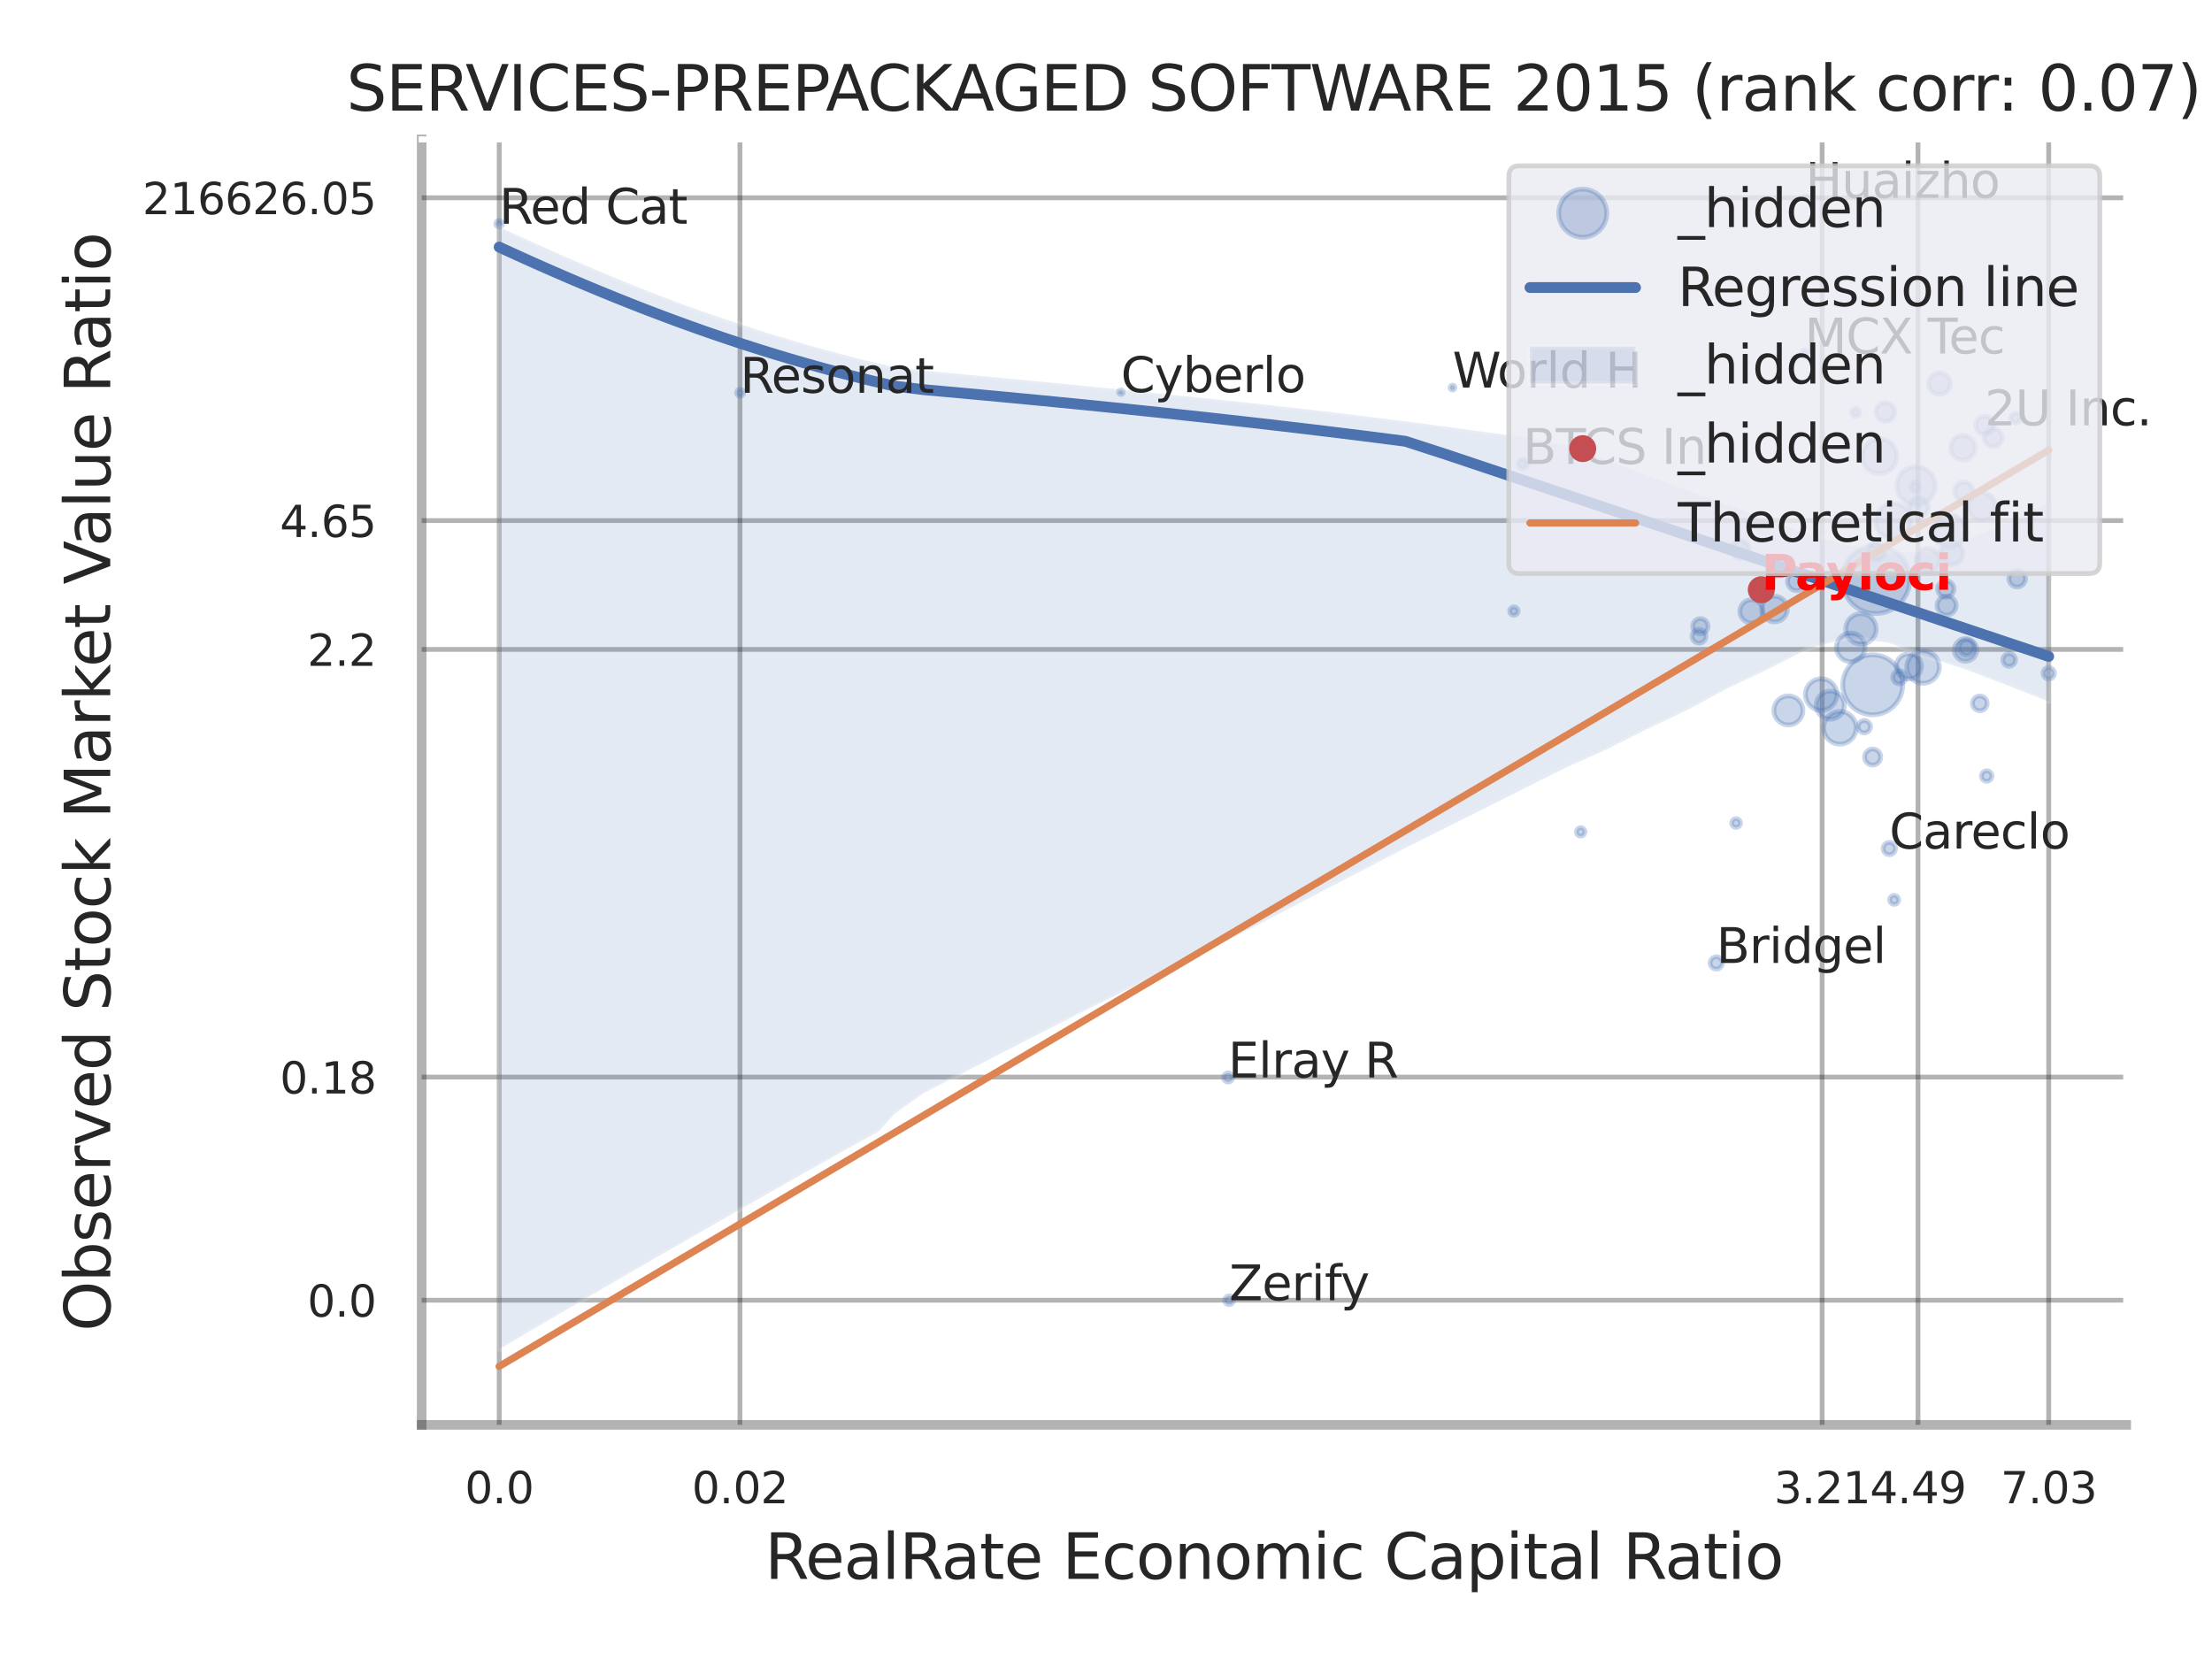 <?xml version="1.0" encoding="utf-8" standalone="no"?>
<!DOCTYPE svg PUBLIC "-//W3C//DTD SVG 1.1//EN"
  "http://www.w3.org/Graphics/SVG/1.1/DTD/svg11.dtd">
<svg xmlns:xlink="http://www.w3.org/1999/xlink" width="460.8pt" height="345.6pt" viewBox="0 0 460.8 345.6" xmlns="http://www.w3.org/2000/svg" version="1.1">
 <defs>
  <style type="text/css">*{stroke-linejoin: round; stroke-linecap: butt}</style>
 </defs>
 <g id="figure_1">
  <g id="patch_1">
   <path d="M 0 345.6 
L 460.8 345.6 
L 460.8 0 
L 0 0 
z
" style="fill: #ffffff"/>
  </g>
  <g id="axes_1">
   <g id="patch_2">
    <path d="M 87.84 296.82 
L 442.924 296.82 
L 442.924 29.04 
L 87.84 29.04 
z
" style="fill: #ffffff"/>
   </g>
   <g id="matplotlib.axis_1">
    <g id="xtick_1">
     <g id="line2d_1">
      <path d="M 103.997 296.82 
L 103.997 29.04 
" clip-path="url(#p72347bf65d)" style="fill: none; stroke: #000000; stroke-opacity: 0.3; stroke-linecap: round"/>
     </g>
     <g id="text_1">
      <!-- 0.0 -->
      <g style="fill: #262626" transform="translate(96.84 313.159) scale(0.09 -0.09)">
       <defs>
        <path id="DejaVuSans-30" d="M 2034 4250 
Q 1547 4250 1301 3770 
Q 1056 3291 1056 2328 
Q 1056 1369 1301 889 
Q 1547 409 2034 409 
Q 2525 409 2770 889 
Q 3016 1369 3016 2328 
Q 3016 3291 2770 3770 
Q 2525 4250 2034 4250 
z
M 2034 4750 
Q 2819 4750 3233 4129 
Q 3647 3509 3647 2328 
Q 3647 1150 3233 529 
Q 2819 -91 2034 -91 
Q 1250 -91 836 529 
Q 422 1150 422 2328 
Q 422 3509 836 4129 
Q 1250 4750 2034 4750 
z
" transform="scale(0.016)"/>
        <path id="DejaVuSans-2e" d="M 684 794 
L 1344 794 
L 1344 0 
L 684 0 
L 684 794 
z
" transform="scale(0.016)"/>
       </defs>
       <use xlink:href="#DejaVuSans-30"/>
       <use xlink:href="#DejaVuSans-2e" transform="translate(63.623 0)"/>
       <use xlink:href="#DejaVuSans-30" transform="translate(95.41 0)"/>
      </g>
     </g>
    </g>
    <g id="xtick_2">
     <g id="line2d_2">
      <path d="M 154.149 296.82 
L 154.149 29.04 
" clip-path="url(#p72347bf65d)" style="fill: none; stroke: #000000; stroke-opacity: 0.3; stroke-linecap: round"/>
     </g>
     <g id="text_2">
      <!-- 0.02 -->
      <g style="fill: #262626" transform="translate(144.13 313.159) scale(0.09 -0.09)">
       <defs>
        <path id="DejaVuSans-32" d="M 1228 531 
L 3431 531 
L 3431 0 
L 469 0 
L 469 531 
Q 828 903 1448 1529 
Q 2069 2156 2228 2338 
Q 2531 2678 2651 2914 
Q 2772 3150 2772 3378 
Q 2772 3750 2511 3984 
Q 2250 4219 1831 4219 
Q 1534 4219 1204 4116 
Q 875 4013 500 3803 
L 500 4441 
Q 881 4594 1212 4672 
Q 1544 4750 1819 4750 
Q 2544 4750 2975 4387 
Q 3406 4025 3406 3419 
Q 3406 3131 3298 2873 
Q 3191 2616 2906 2266 
Q 2828 2175 2409 1742 
Q 1991 1309 1228 531 
z
" transform="scale(0.016)"/>
       </defs>
       <use xlink:href="#DejaVuSans-30"/>
       <use xlink:href="#DejaVuSans-2e" transform="translate(63.623 0)"/>
       <use xlink:href="#DejaVuSans-30" transform="translate(95.41 0)"/>
       <use xlink:href="#DejaVuSans-32" transform="translate(159.033 0)"/>
      </g>
     </g>
    </g>
    <g id="xtick_3">
     <g id="line2d_3">
      <path d="M 379.584 296.82 
L 379.584 29.04 
" clip-path="url(#p72347bf65d)" style="fill: none; stroke: #000000; stroke-opacity: 0.3; stroke-linecap: round"/>
     </g>
     <g id="text_3">
      <!-- 3.21 -->
      <g style="fill: #262626" transform="translate(369.564 313.159) scale(0.09 -0.09)">
       <defs>
        <path id="DejaVuSans-33" d="M 2597 2516 
Q 3050 2419 3304 2112 
Q 3559 1806 3559 1356 
Q 3559 666 3084 287 
Q 2609 -91 1734 -91 
Q 1441 -91 1130 -33 
Q 819 25 488 141 
L 488 750 
Q 750 597 1062 519 
Q 1375 441 1716 441 
Q 2309 441 2620 675 
Q 2931 909 2931 1356 
Q 2931 1769 2642 2001 
Q 2353 2234 1838 2234 
L 1294 2234 
L 1294 2753 
L 1863 2753 
Q 2328 2753 2575 2939 
Q 2822 3125 2822 3475 
Q 2822 3834 2567 4026 
Q 2313 4219 1838 4219 
Q 1578 4219 1281 4162 
Q 984 4106 628 3988 
L 628 4550 
Q 988 4650 1302 4700 
Q 1616 4750 1894 4750 
Q 2613 4750 3031 4423 
Q 3450 4097 3450 3541 
Q 3450 3153 3228 2886 
Q 3006 2619 2597 2516 
z
" transform="scale(0.016)"/>
        <path id="DejaVuSans-31" d="M 794 531 
L 1825 531 
L 1825 4091 
L 703 3866 
L 703 4441 
L 1819 4666 
L 2450 4666 
L 2450 531 
L 3481 531 
L 3481 0 
L 794 0 
L 794 531 
z
" transform="scale(0.016)"/>
       </defs>
       <use xlink:href="#DejaVuSans-33"/>
       <use xlink:href="#DejaVuSans-2e" transform="translate(63.623 0)"/>
       <use xlink:href="#DejaVuSans-32" transform="translate(95.41 0)"/>
       <use xlink:href="#DejaVuSans-31" transform="translate(159.033 0)"/>
      </g>
     </g>
    </g>
    <g id="xtick_4">
     <g id="line2d_4">
      <path d="M 399.553 296.82 
L 399.553 29.04 
" clip-path="url(#p72347bf65d)" style="fill: none; stroke: #000000; stroke-opacity: 0.3; stroke-linecap: round"/>
     </g>
     <g id="text_4">
      <!-- 4.49 -->
      <g style="fill: #262626" transform="translate(389.533 313.159) scale(0.09 -0.09)">
       <defs>
        <path id="DejaVuSans-34" d="M 2419 4116 
L 825 1625 
L 2419 1625 
L 2419 4116 
z
M 2253 4666 
L 3047 4666 
L 3047 1625 
L 3713 1625 
L 3713 1100 
L 3047 1100 
L 3047 0 
L 2419 0 
L 2419 1100 
L 313 1100 
L 313 1709 
L 2253 4666 
z
" transform="scale(0.016)"/>
        <path id="DejaVuSans-39" d="M 703 97 
L 703 672 
Q 941 559 1184 500 
Q 1428 441 1663 441 
Q 2288 441 2617 861 
Q 2947 1281 2994 2138 
Q 2813 1869 2534 1725 
Q 2256 1581 1919 1581 
Q 1219 1581 811 2004 
Q 403 2428 403 3163 
Q 403 3881 828 4315 
Q 1253 4750 1959 4750 
Q 2769 4750 3195 4129 
Q 3622 3509 3622 2328 
Q 3622 1225 3098 567 
Q 2575 -91 1691 -91 
Q 1453 -91 1209 -44 
Q 966 3 703 97 
z
M 1959 2075 
Q 2384 2075 2632 2365 
Q 2881 2656 2881 3163 
Q 2881 3666 2632 3958 
Q 2384 4250 1959 4250 
Q 1534 4250 1286 3958 
Q 1038 3666 1038 3163 
Q 1038 2656 1286 2365 
Q 1534 2075 1959 2075 
z
" transform="scale(0.016)"/>
       </defs>
       <use xlink:href="#DejaVuSans-34"/>
       <use xlink:href="#DejaVuSans-2e" transform="translate(63.623 0)"/>
       <use xlink:href="#DejaVuSans-34" transform="translate(95.41 0)"/>
       <use xlink:href="#DejaVuSans-39" transform="translate(159.033 0)"/>
      </g>
     </g>
    </g>
    <g id="xtick_5">
     <g id="line2d_5">
      <path d="M 426.784 296.82 
L 426.784 29.04 
" clip-path="url(#p72347bf65d)" style="fill: none; stroke: #000000; stroke-opacity: 0.3; stroke-linecap: round"/>
     </g>
     <g id="text_5">
      <!-- 7.03 -->
      <g style="fill: #262626" transform="translate(416.764 313.159) scale(0.09 -0.09)">
       <defs>
        <path id="DejaVuSans-37" d="M 525 4666 
L 3525 4666 
L 3525 4397 
L 1831 0 
L 1172 0 
L 2766 4134 
L 525 4134 
L 525 4666 
z
" transform="scale(0.016)"/>
       </defs>
       <use xlink:href="#DejaVuSans-37"/>
       <use xlink:href="#DejaVuSans-2e" transform="translate(63.623 0)"/>
       <use xlink:href="#DejaVuSans-30" transform="translate(95.41 0)"/>
       <use xlink:href="#DejaVuSans-33" transform="translate(159.033 0)"/>
      </g>
     </g>
    </g>
    <g id="xtick_6"/>
    <g id="xtick_7"/>
    <g id="xtick_8"/>
    <g id="xtick_9"/>
    <g id="text_6">
     <!-- RealRate Economic Capital Ratio -->
     <g style="fill: #262626" transform="translate(159.329 328.908) scale(0.13 -0.13)">
      <defs>
       <path id="DejaVuSans-52" d="M 2841 2188 
Q 3044 2119 3236 1894 
Q 3428 1669 3622 1275 
L 4263 0 
L 3584 0 
L 2988 1197 
Q 2756 1666 2539 1819 
Q 2322 1972 1947 1972 
L 1259 1972 
L 1259 0 
L 628 0 
L 628 4666 
L 2053 4666 
Q 2853 4666 3247 4331 
Q 3641 3997 3641 3322 
Q 3641 2881 3436 2590 
Q 3231 2300 2841 2188 
z
M 1259 4147 
L 1259 2491 
L 2053 2491 
Q 2509 2491 2742 2702 
Q 2975 2913 2975 3322 
Q 2975 3731 2742 3939 
Q 2509 4147 2053 4147 
L 1259 4147 
z
" transform="scale(0.016)"/>
       <path id="DejaVuSans-65" d="M 3597 1894 
L 3597 1613 
L 953 1613 
Q 991 1019 1311 708 
Q 1631 397 2203 397 
Q 2534 397 2845 478 
Q 3156 559 3463 722 
L 3463 178 
Q 3153 47 2828 -22 
Q 2503 -91 2169 -91 
Q 1331 -91 842 396 
Q 353 884 353 1716 
Q 353 2575 817 3079 
Q 1281 3584 2069 3584 
Q 2775 3584 3186 3129 
Q 3597 2675 3597 1894 
z
M 3022 2063 
Q 3016 2534 2758 2815 
Q 2500 3097 2075 3097 
Q 1594 3097 1305 2825 
Q 1016 2553 972 2059 
L 3022 2063 
z
" transform="scale(0.016)"/>
       <path id="DejaVuSans-61" d="M 2194 1759 
Q 1497 1759 1228 1600 
Q 959 1441 959 1056 
Q 959 750 1161 570 
Q 1363 391 1709 391 
Q 2188 391 2477 730 
Q 2766 1069 2766 1631 
L 2766 1759 
L 2194 1759 
z
M 3341 1997 
L 3341 0 
L 2766 0 
L 2766 531 
Q 2569 213 2275 61 
Q 1981 -91 1556 -91 
Q 1019 -91 701 211 
Q 384 513 384 1019 
Q 384 1609 779 1909 
Q 1175 2209 1959 2209 
L 2766 2209 
L 2766 2266 
Q 2766 2663 2505 2880 
Q 2244 3097 1772 3097 
Q 1472 3097 1187 3025 
Q 903 2953 641 2809 
L 641 3341 
Q 956 3463 1253 3523 
Q 1550 3584 1831 3584 
Q 2591 3584 2966 3190 
Q 3341 2797 3341 1997 
z
" transform="scale(0.016)"/>
       <path id="DejaVuSans-6c" d="M 603 4863 
L 1178 4863 
L 1178 0 
L 603 0 
L 603 4863 
z
" transform="scale(0.016)"/>
       <path id="DejaVuSans-74" d="M 1172 4494 
L 1172 3500 
L 2356 3500 
L 2356 3053 
L 1172 3053 
L 1172 1153 
Q 1172 725 1289 603 
Q 1406 481 1766 481 
L 2356 481 
L 2356 0 
L 1766 0 
Q 1100 0 847 248 
Q 594 497 594 1153 
L 594 3053 
L 172 3053 
L 172 3500 
L 594 3500 
L 594 4494 
L 1172 4494 
z
" transform="scale(0.016)"/>
       <path id="DejaVuSans-20" transform="scale(0.016)"/>
       <path id="DejaVuSans-45" d="M 628 4666 
L 3578 4666 
L 3578 4134 
L 1259 4134 
L 1259 2753 
L 3481 2753 
L 3481 2222 
L 1259 2222 
L 1259 531 
L 3634 531 
L 3634 0 
L 628 0 
L 628 4666 
z
" transform="scale(0.016)"/>
       <path id="DejaVuSans-63" d="M 3122 3366 
L 3122 2828 
Q 2878 2963 2633 3030 
Q 2388 3097 2138 3097 
Q 1578 3097 1268 2742 
Q 959 2388 959 1747 
Q 959 1106 1268 751 
Q 1578 397 2138 397 
Q 2388 397 2633 464 
Q 2878 531 3122 666 
L 3122 134 
Q 2881 22 2623 -34 
Q 2366 -91 2075 -91 
Q 1284 -91 818 406 
Q 353 903 353 1747 
Q 353 2603 823 3093 
Q 1294 3584 2113 3584 
Q 2378 3584 2631 3529 
Q 2884 3475 3122 3366 
z
" transform="scale(0.016)"/>
       <path id="DejaVuSans-6f" d="M 1959 3097 
Q 1497 3097 1228 2736 
Q 959 2375 959 1747 
Q 959 1119 1226 758 
Q 1494 397 1959 397 
Q 2419 397 2687 759 
Q 2956 1122 2956 1747 
Q 2956 2369 2687 2733 
Q 2419 3097 1959 3097 
z
M 1959 3584 
Q 2709 3584 3137 3096 
Q 3566 2609 3566 1747 
Q 3566 888 3137 398 
Q 2709 -91 1959 -91 
Q 1206 -91 779 398 
Q 353 888 353 1747 
Q 353 2609 779 3096 
Q 1206 3584 1959 3584 
z
" transform="scale(0.016)"/>
       <path id="DejaVuSans-6e" d="M 3513 2113 
L 3513 0 
L 2938 0 
L 2938 2094 
Q 2938 2591 2744 2837 
Q 2550 3084 2163 3084 
Q 1697 3084 1428 2787 
Q 1159 2491 1159 1978 
L 1159 0 
L 581 0 
L 581 3500 
L 1159 3500 
L 1159 2956 
Q 1366 3272 1645 3428 
Q 1925 3584 2291 3584 
Q 2894 3584 3203 3211 
Q 3513 2838 3513 2113 
z
" transform="scale(0.016)"/>
       <path id="DejaVuSans-6d" d="M 3328 2828 
Q 3544 3216 3844 3400 
Q 4144 3584 4550 3584 
Q 5097 3584 5394 3201 
Q 5691 2819 5691 2113 
L 5691 0 
L 5113 0 
L 5113 2094 
Q 5113 2597 4934 2840 
Q 4756 3084 4391 3084 
Q 3944 3084 3684 2787 
Q 3425 2491 3425 1978 
L 3425 0 
L 2847 0 
L 2847 2094 
Q 2847 2600 2669 2842 
Q 2491 3084 2119 3084 
Q 1678 3084 1418 2786 
Q 1159 2488 1159 1978 
L 1159 0 
L 581 0 
L 581 3500 
L 1159 3500 
L 1159 2956 
Q 1356 3278 1631 3431 
Q 1906 3584 2284 3584 
Q 2666 3584 2933 3390 
Q 3200 3197 3328 2828 
z
" transform="scale(0.016)"/>
       <path id="DejaVuSans-69" d="M 603 3500 
L 1178 3500 
L 1178 0 
L 603 0 
L 603 3500 
z
M 603 4863 
L 1178 4863 
L 1178 4134 
L 603 4134 
L 603 4863 
z
" transform="scale(0.016)"/>
       <path id="DejaVuSans-43" d="M 4122 4306 
L 4122 3641 
Q 3803 3938 3442 4084 
Q 3081 4231 2675 4231 
Q 1875 4231 1450 3742 
Q 1025 3253 1025 2328 
Q 1025 1406 1450 917 
Q 1875 428 2675 428 
Q 3081 428 3442 575 
Q 3803 722 4122 1019 
L 4122 359 
Q 3791 134 3420 21 
Q 3050 -91 2638 -91 
Q 1578 -91 968 557 
Q 359 1206 359 2328 
Q 359 3453 968 4101 
Q 1578 4750 2638 4750 
Q 3056 4750 3426 4639 
Q 3797 4528 4122 4306 
z
" transform="scale(0.016)"/>
       <path id="DejaVuSans-70" d="M 1159 525 
L 1159 -1331 
L 581 -1331 
L 581 3500 
L 1159 3500 
L 1159 2969 
Q 1341 3281 1617 3432 
Q 1894 3584 2278 3584 
Q 2916 3584 3314 3078 
Q 3713 2572 3713 1747 
Q 3713 922 3314 415 
Q 2916 -91 2278 -91 
Q 1894 -91 1617 61 
Q 1341 213 1159 525 
z
M 3116 1747 
Q 3116 2381 2855 2742 
Q 2594 3103 2138 3103 
Q 1681 3103 1420 2742 
Q 1159 2381 1159 1747 
Q 1159 1113 1420 752 
Q 1681 391 2138 391 
Q 2594 391 2855 752 
Q 3116 1113 3116 1747 
z
" transform="scale(0.016)"/>
      </defs>
      <use xlink:href="#DejaVuSans-52"/>
      <use xlink:href="#DejaVuSans-65" transform="translate(64.982 0)"/>
      <use xlink:href="#DejaVuSans-61" transform="translate(126.506 0)"/>
      <use xlink:href="#DejaVuSans-6c" transform="translate(187.785 0)"/>
      <use xlink:href="#DejaVuSans-52" transform="translate(215.568 0)"/>
      <use xlink:href="#DejaVuSans-61" transform="translate(282.801 0)"/>
      <use xlink:href="#DejaVuSans-74" transform="translate(344.08 0)"/>
      <use xlink:href="#DejaVuSans-65" transform="translate(383.289 0)"/>
      <use xlink:href="#DejaVuSans-20" transform="translate(444.812 0)"/>
      <use xlink:href="#DejaVuSans-45" transform="translate(476.6 0)"/>
      <use xlink:href="#DejaVuSans-63" transform="translate(539.783 0)"/>
      <use xlink:href="#DejaVuSans-6f" transform="translate(594.764 0)"/>
      <use xlink:href="#DejaVuSans-6e" transform="translate(655.945 0)"/>
      <use xlink:href="#DejaVuSans-6f" transform="translate(719.324 0)"/>
      <use xlink:href="#DejaVuSans-6d" transform="translate(780.506 0)"/>
      <use xlink:href="#DejaVuSans-69" transform="translate(877.918 0)"/>
      <use xlink:href="#DejaVuSans-63" transform="translate(905.701 0)"/>
      <use xlink:href="#DejaVuSans-20" transform="translate(960.682 0)"/>
      <use xlink:href="#DejaVuSans-43" transform="translate(992.469 0)"/>
      <use xlink:href="#DejaVuSans-61" transform="translate(1062.293 0)"/>
      <use xlink:href="#DejaVuSans-70" transform="translate(1123.572 0)"/>
      <use xlink:href="#DejaVuSans-69" transform="translate(1187.049 0)"/>
      <use xlink:href="#DejaVuSans-74" transform="translate(1214.832 0)"/>
      <use xlink:href="#DejaVuSans-61" transform="translate(1254.041 0)"/>
      <use xlink:href="#DejaVuSans-6c" transform="translate(1315.32 0)"/>
      <use xlink:href="#DejaVuSans-20" transform="translate(1343.104 0)"/>
      <use xlink:href="#DejaVuSans-52" transform="translate(1374.891 0)"/>
      <use xlink:href="#DejaVuSans-61" transform="translate(1442.123 0)"/>
      <use xlink:href="#DejaVuSans-74" transform="translate(1503.402 0)"/>
      <use xlink:href="#DejaVuSans-69" transform="translate(1542.611 0)"/>
      <use xlink:href="#DejaVuSans-6f" transform="translate(1570.395 0)"/>
     </g>
    </g>
   </g>
   <g id="matplotlib.axis_2">
    <g id="ytick_1">
     <g id="line2d_6">
      <path d="M 87.84 270.861 
L 442.924 270.861 
" clip-path="url(#p72347bf65d)" style="fill: none; stroke: #000000; stroke-opacity: 0.3; stroke-linecap: round"/>
     </g>
     <g id="text_7">
      <!-- 0.0 -->
      <g style="fill: #262626" transform="translate(64.027 274.281) scale(0.09 -0.09)">
       <use xlink:href="#DejaVuSans-30"/>
       <use xlink:href="#DejaVuSans-2e" transform="translate(63.623 0)"/>
       <use xlink:href="#DejaVuSans-30" transform="translate(95.41 0)"/>
      </g>
     </g>
    </g>
    <g id="ytick_2">
     <g id="line2d_7">
      <path d="M 87.84 224.376 
L 442.924 224.376 
" clip-path="url(#p72347bf65d)" style="fill: none; stroke: #000000; stroke-opacity: 0.3; stroke-linecap: round"/>
     </g>
     <g id="text_8">
      <!-- 0.18 -->
      <g style="fill: #262626" transform="translate(58.301 227.795) scale(0.09 -0.09)">
       <defs>
        <path id="DejaVuSans-38" d="M 2034 2216 
Q 1584 2216 1326 1975 
Q 1069 1734 1069 1313 
Q 1069 891 1326 650 
Q 1584 409 2034 409 
Q 2484 409 2743 651 
Q 3003 894 3003 1313 
Q 3003 1734 2745 1975 
Q 2488 2216 2034 2216 
z
M 1403 2484 
Q 997 2584 770 2862 
Q 544 3141 544 3541 
Q 544 4100 942 4425 
Q 1341 4750 2034 4750 
Q 2731 4750 3128 4425 
Q 3525 4100 3525 3541 
Q 3525 3141 3298 2862 
Q 3072 2584 2669 2484 
Q 3125 2378 3379 2068 
Q 3634 1759 3634 1313 
Q 3634 634 3220 271 
Q 2806 -91 2034 -91 
Q 1263 -91 848 271 
Q 434 634 434 1313 
Q 434 1759 690 2068 
Q 947 2378 1403 2484 
z
M 1172 3481 
Q 1172 3119 1398 2916 
Q 1625 2713 2034 2713 
Q 2441 2713 2670 2916 
Q 2900 3119 2900 3481 
Q 2900 3844 2670 4047 
Q 2441 4250 2034 4250 
Q 1625 4250 1398 4047 
Q 1172 3844 1172 3481 
z
" transform="scale(0.016)"/>
       </defs>
       <use xlink:href="#DejaVuSans-30"/>
       <use xlink:href="#DejaVuSans-2e" transform="translate(63.623 0)"/>
       <use xlink:href="#DejaVuSans-31" transform="translate(95.41 0)"/>
       <use xlink:href="#DejaVuSans-38" transform="translate(159.033 0)"/>
      </g>
     </g>
    </g>
    <g id="ytick_3">
     <g id="line2d_8">
      <path d="M 87.84 135.282 
L 442.924 135.282 
" clip-path="url(#p72347bf65d)" style="fill: none; stroke: #000000; stroke-opacity: 0.3; stroke-linecap: round"/>
     </g>
     <g id="text_9">
      <!-- 2.2 -->
      <g style="fill: #262626" transform="translate(64.027 138.701) scale(0.09 -0.09)">
       <use xlink:href="#DejaVuSans-32"/>
       <use xlink:href="#DejaVuSans-2e" transform="translate(63.623 0)"/>
       <use xlink:href="#DejaVuSans-32" transform="translate(95.41 0)"/>
      </g>
     </g>
    </g>
    <g id="ytick_4">
     <g id="line2d_9">
      <path d="M 87.84 108.447 
L 442.924 108.447 
" clip-path="url(#p72347bf65d)" style="fill: none; stroke: #000000; stroke-opacity: 0.3; stroke-linecap: round"/>
     </g>
     <g id="text_10">
      <!-- 4.65 -->
      <g style="fill: #262626" transform="translate(58.301 111.866) scale(0.09 -0.09)">
       <defs>
        <path id="DejaVuSans-36" d="M 2113 2584 
Q 1688 2584 1439 2293 
Q 1191 2003 1191 1497 
Q 1191 994 1439 701 
Q 1688 409 2113 409 
Q 2538 409 2786 701 
Q 3034 994 3034 1497 
Q 3034 2003 2786 2293 
Q 2538 2584 2113 2584 
z
M 3366 4563 
L 3366 3988 
Q 3128 4100 2886 4159 
Q 2644 4219 2406 4219 
Q 1781 4219 1451 3797 
Q 1122 3375 1075 2522 
Q 1259 2794 1537 2939 
Q 1816 3084 2150 3084 
Q 2853 3084 3261 2657 
Q 3669 2231 3669 1497 
Q 3669 778 3244 343 
Q 2819 -91 2113 -91 
Q 1303 -91 875 529 
Q 447 1150 447 2328 
Q 447 3434 972 4092 
Q 1497 4750 2381 4750 
Q 2619 4750 2861 4703 
Q 3103 4656 3366 4563 
z
" transform="scale(0.016)"/>
        <path id="DejaVuSans-35" d="M 691 4666 
L 3169 4666 
L 3169 4134 
L 1269 4134 
L 1269 2991 
Q 1406 3038 1543 3061 
Q 1681 3084 1819 3084 
Q 2600 3084 3056 2656 
Q 3513 2228 3513 1497 
Q 3513 744 3044 326 
Q 2575 -91 1722 -91 
Q 1428 -91 1123 -41 
Q 819 9 494 109 
L 494 744 
Q 775 591 1075 516 
Q 1375 441 1709 441 
Q 2250 441 2565 725 
Q 2881 1009 2881 1497 
Q 2881 1984 2565 2268 
Q 2250 2553 1709 2553 
Q 1456 2553 1204 2497 
Q 953 2441 691 2322 
L 691 4666 
z
" transform="scale(0.016)"/>
       </defs>
       <use xlink:href="#DejaVuSans-34"/>
       <use xlink:href="#DejaVuSans-2e" transform="translate(63.623 0)"/>
       <use xlink:href="#DejaVuSans-36" transform="translate(95.41 0)"/>
       <use xlink:href="#DejaVuSans-35" transform="translate(159.033 0)"/>
      </g>
     </g>
    </g>
    <g id="ytick_5">
     <g id="line2d_10">
      <path d="M 87.84 41.203 
L 442.924 41.203 
" clip-path="url(#p72347bf65d)" style="fill: none; stroke: #000000; stroke-opacity: 0.3; stroke-linecap: round"/>
     </g>
     <g id="text_11">
      <!-- 216626.05 -->
      <g style="fill: #262626" transform="translate(29.67 44.622) scale(0.09 -0.09)">
       <use xlink:href="#DejaVuSans-32"/>
       <use xlink:href="#DejaVuSans-31" transform="translate(63.623 0)"/>
       <use xlink:href="#DejaVuSans-36" transform="translate(127.246 0)"/>
       <use xlink:href="#DejaVuSans-36" transform="translate(190.869 0)"/>
       <use xlink:href="#DejaVuSans-32" transform="translate(254.492 0)"/>
       <use xlink:href="#DejaVuSans-36" transform="translate(318.115 0)"/>
       <use xlink:href="#DejaVuSans-2e" transform="translate(381.738 0)"/>
       <use xlink:href="#DejaVuSans-30" transform="translate(413.525 0)"/>
       <use xlink:href="#DejaVuSans-35" transform="translate(477.148 0)"/>
      </g>
     </g>
    </g>
    <g id="ytick_6"/>
    <g id="ytick_7"/>
    <g id="ytick_8"/>
    <g id="ytick_9"/>
    <g id="ytick_10"/>
    <g id="text_12">
     <!-- Observed Stock Market Value Ratio -->
     <g style="fill: #262626" transform="translate(22.966 277.332) rotate(-90) scale(0.13 -0.13)">
      <defs>
       <path id="DejaVuSans-4f" d="M 2522 4238 
Q 1834 4238 1429 3725 
Q 1025 3213 1025 2328 
Q 1025 1447 1429 934 
Q 1834 422 2522 422 
Q 3209 422 3611 934 
Q 4013 1447 4013 2328 
Q 4013 3213 3611 3725 
Q 3209 4238 2522 4238 
z
M 2522 4750 
Q 3503 4750 4090 4092 
Q 4678 3434 4678 2328 
Q 4678 1225 4090 567 
Q 3503 -91 2522 -91 
Q 1538 -91 948 565 
Q 359 1222 359 2328 
Q 359 3434 948 4092 
Q 1538 4750 2522 4750 
z
" transform="scale(0.016)"/>
       <path id="DejaVuSans-62" d="M 3116 1747 
Q 3116 2381 2855 2742 
Q 2594 3103 2138 3103 
Q 1681 3103 1420 2742 
Q 1159 2381 1159 1747 
Q 1159 1113 1420 752 
Q 1681 391 2138 391 
Q 2594 391 2855 752 
Q 3116 1113 3116 1747 
z
M 1159 2969 
Q 1341 3281 1617 3432 
Q 1894 3584 2278 3584 
Q 2916 3584 3314 3078 
Q 3713 2572 3713 1747 
Q 3713 922 3314 415 
Q 2916 -91 2278 -91 
Q 1894 -91 1617 61 
Q 1341 213 1159 525 
L 1159 0 
L 581 0 
L 581 4863 
L 1159 4863 
L 1159 2969 
z
" transform="scale(0.016)"/>
       <path id="DejaVuSans-73" d="M 2834 3397 
L 2834 2853 
Q 2591 2978 2328 3040 
Q 2066 3103 1784 3103 
Q 1356 3103 1142 2972 
Q 928 2841 928 2578 
Q 928 2378 1081 2264 
Q 1234 2150 1697 2047 
L 1894 2003 
Q 2506 1872 2764 1633 
Q 3022 1394 3022 966 
Q 3022 478 2636 193 
Q 2250 -91 1575 -91 
Q 1294 -91 989 -36 
Q 684 19 347 128 
L 347 722 
Q 666 556 975 473 
Q 1284 391 1588 391 
Q 1994 391 2212 530 
Q 2431 669 2431 922 
Q 2431 1156 2273 1281 
Q 2116 1406 1581 1522 
L 1381 1569 
Q 847 1681 609 1914 
Q 372 2147 372 2553 
Q 372 3047 722 3315 
Q 1072 3584 1716 3584 
Q 2034 3584 2315 3537 
Q 2597 3491 2834 3397 
z
" transform="scale(0.016)"/>
       <path id="DejaVuSans-72" d="M 2631 2963 
Q 2534 3019 2420 3045 
Q 2306 3072 2169 3072 
Q 1681 3072 1420 2755 
Q 1159 2438 1159 1844 
L 1159 0 
L 581 0 
L 581 3500 
L 1159 3500 
L 1159 2956 
Q 1341 3275 1631 3429 
Q 1922 3584 2338 3584 
Q 2397 3584 2469 3576 
Q 2541 3569 2628 3553 
L 2631 2963 
z
" transform="scale(0.016)"/>
       <path id="DejaVuSans-76" d="M 191 3500 
L 800 3500 
L 1894 563 
L 2988 3500 
L 3597 3500 
L 2284 0 
L 1503 0 
L 191 3500 
z
" transform="scale(0.016)"/>
       <path id="DejaVuSans-64" d="M 2906 2969 
L 2906 4863 
L 3481 4863 
L 3481 0 
L 2906 0 
L 2906 525 
Q 2725 213 2448 61 
Q 2172 -91 1784 -91 
Q 1150 -91 751 415 
Q 353 922 353 1747 
Q 353 2572 751 3078 
Q 1150 3584 1784 3584 
Q 2172 3584 2448 3432 
Q 2725 3281 2906 2969 
z
M 947 1747 
Q 947 1113 1208 752 
Q 1469 391 1925 391 
Q 2381 391 2643 752 
Q 2906 1113 2906 1747 
Q 2906 2381 2643 2742 
Q 2381 3103 1925 3103 
Q 1469 3103 1208 2742 
Q 947 2381 947 1747 
z
" transform="scale(0.016)"/>
       <path id="DejaVuSans-53" d="M 3425 4513 
L 3425 3897 
Q 3066 4069 2747 4153 
Q 2428 4238 2131 4238 
Q 1616 4238 1336 4038 
Q 1056 3838 1056 3469 
Q 1056 3159 1242 3001 
Q 1428 2844 1947 2747 
L 2328 2669 
Q 3034 2534 3370 2195 
Q 3706 1856 3706 1288 
Q 3706 609 3251 259 
Q 2797 -91 1919 -91 
Q 1588 -91 1214 -16 
Q 841 59 441 206 
L 441 856 
Q 825 641 1194 531 
Q 1563 422 1919 422 
Q 2459 422 2753 634 
Q 3047 847 3047 1241 
Q 3047 1584 2836 1778 
Q 2625 1972 2144 2069 
L 1759 2144 
Q 1053 2284 737 2584 
Q 422 2884 422 3419 
Q 422 4038 858 4394 
Q 1294 4750 2059 4750 
Q 2388 4750 2728 4690 
Q 3069 4631 3425 4513 
z
" transform="scale(0.016)"/>
       <path id="DejaVuSans-6b" d="M 581 4863 
L 1159 4863 
L 1159 1991 
L 2875 3500 
L 3609 3500 
L 1753 1863 
L 3688 0 
L 2938 0 
L 1159 1709 
L 1159 0 
L 581 0 
L 581 4863 
z
" transform="scale(0.016)"/>
       <path id="DejaVuSans-4d" d="M 628 4666 
L 1569 4666 
L 2759 1491 
L 3956 4666 
L 4897 4666 
L 4897 0 
L 4281 0 
L 4281 4097 
L 3078 897 
L 2444 897 
L 1241 4097 
L 1241 0 
L 628 0 
L 628 4666 
z
" transform="scale(0.016)"/>
       <path id="DejaVuSans-56" d="M 1831 0 
L 50 4666 
L 709 4666 
L 2188 738 
L 3669 4666 
L 4325 4666 
L 2547 0 
L 1831 0 
z
" transform="scale(0.016)"/>
       <path id="DejaVuSans-75" d="M 544 1381 
L 544 3500 
L 1119 3500 
L 1119 1403 
Q 1119 906 1312 657 
Q 1506 409 1894 409 
Q 2359 409 2629 706 
Q 2900 1003 2900 1516 
L 2900 3500 
L 3475 3500 
L 3475 0 
L 2900 0 
L 2900 538 
Q 2691 219 2414 64 
Q 2138 -91 1772 -91 
Q 1169 -91 856 284 
Q 544 659 544 1381 
z
M 1991 3584 
L 1991 3584 
z
" transform="scale(0.016)"/>
      </defs>
      <use xlink:href="#DejaVuSans-4f"/>
      <use xlink:href="#DejaVuSans-62" transform="translate(78.711 0)"/>
      <use xlink:href="#DejaVuSans-73" transform="translate(142.188 0)"/>
      <use xlink:href="#DejaVuSans-65" transform="translate(194.287 0)"/>
      <use xlink:href="#DejaVuSans-72" transform="translate(255.811 0)"/>
      <use xlink:href="#DejaVuSans-76" transform="translate(296.924 0)"/>
      <use xlink:href="#DejaVuSans-65" transform="translate(356.104 0)"/>
      <use xlink:href="#DejaVuSans-64" transform="translate(417.627 0)"/>
      <use xlink:href="#DejaVuSans-20" transform="translate(481.104 0)"/>
      <use xlink:href="#DejaVuSans-53" transform="translate(512.891 0)"/>
      <use xlink:href="#DejaVuSans-74" transform="translate(576.367 0)"/>
      <use xlink:href="#DejaVuSans-6f" transform="translate(615.576 0)"/>
      <use xlink:href="#DejaVuSans-63" transform="translate(676.758 0)"/>
      <use xlink:href="#DejaVuSans-6b" transform="translate(731.738 0)"/>
      <use xlink:href="#DejaVuSans-20" transform="translate(789.648 0)"/>
      <use xlink:href="#DejaVuSans-4d" transform="translate(821.436 0)"/>
      <use xlink:href="#DejaVuSans-61" transform="translate(907.715 0)"/>
      <use xlink:href="#DejaVuSans-72" transform="translate(968.994 0)"/>
      <use xlink:href="#DejaVuSans-6b" transform="translate(1010.107 0)"/>
      <use xlink:href="#DejaVuSans-65" transform="translate(1064.393 0)"/>
      <use xlink:href="#DejaVuSans-74" transform="translate(1125.916 0)"/>
      <use xlink:href="#DejaVuSans-20" transform="translate(1165.125 0)"/>
      <use xlink:href="#DejaVuSans-56" transform="translate(1196.912 0)"/>
      <use xlink:href="#DejaVuSans-61" transform="translate(1257.57 0)"/>
      <use xlink:href="#DejaVuSans-6c" transform="translate(1318.85 0)"/>
      <use xlink:href="#DejaVuSans-75" transform="translate(1346.633 0)"/>
      <use xlink:href="#DejaVuSans-65" transform="translate(1410.012 0)"/>
      <use xlink:href="#DejaVuSans-20" transform="translate(1471.535 0)"/>
      <use xlink:href="#DejaVuSans-52" transform="translate(1503.322 0)"/>
      <use xlink:href="#DejaVuSans-61" transform="translate(1570.555 0)"/>
      <use xlink:href="#DejaVuSans-74" transform="translate(1631.834 0)"/>
      <use xlink:href="#DejaVuSans-69" transform="translate(1671.043 0)"/>
      <use xlink:href="#DejaVuSans-6f" transform="translate(1698.826 0)"/>
     </g>
    </g>
   </g>
   <g id="PathCollection_1">
    <path d="M 426.784 141.457 
C 427.102 141.457 427.406 141.331 427.631 141.106 
C 427.856 140.882 427.982 140.577 427.982 140.26 
C 427.982 139.942 427.856 139.637 427.631 139.413 
C 427.406 139.188 427.102 139.062 426.784 139.062 
C 426.467 139.062 426.162 139.188 425.937 139.413 
C 425.713 139.637 425.586 139.942 425.586 140.26 
C 425.586 140.577 425.713 140.882 425.937 141.106 
C 426.162 141.331 426.467 141.457 426.784 141.457 
z
" clip-path="url(#p72347bf65d)" style="fill: #4c72b0; fill-opacity: 0.3; stroke: #4c72b0; stroke-opacity: 0.3"/>
    <path d="M 394.442 112.253 
C 395.422 112.253 396.362 111.864 397.055 111.171 
C 397.748 110.478 398.138 109.538 398.138 108.558 
C 398.138 107.577 397.748 106.637 397.055 105.944 
C 396.362 105.251 395.422 104.862 394.442 104.862 
C 393.462 104.862 392.522 105.251 391.829 105.944 
C 391.136 106.637 390.746 107.577 390.746 108.558 
C 390.746 109.538 391.136 110.478 391.829 111.171 
C 392.522 111.864 393.462 112.253 394.442 112.253 
z
" clip-path="url(#p72347bf65d)" style="fill: #4c72b0; fill-opacity: 0.3; stroke: #4c72b0; stroke-opacity: 0.3"/>
    <path d="M 405.342 124.401 
C 405.797 124.401 406.233 124.221 406.555 123.899 
C 406.877 123.577 407.058 123.14 407.058 122.685 
C 407.058 122.23 406.877 121.794 406.555 121.472 
C 406.233 121.15 405.797 120.969 405.342 120.969 
C 404.886 120.969 404.45 121.15 404.128 121.472 
C 403.806 121.794 403.625 122.23 403.625 122.685 
C 403.625 123.14 403.806 123.577 404.128 123.899 
C 404.45 124.221 404.886 124.401 405.342 124.401 
z
" clip-path="url(#p72347bf65d)" style="fill: #4c72b0; fill-opacity: 0.3; stroke: #4c72b0; stroke-opacity: 0.3"/>
    <path d="M 329.286 174.171 
C 329.518 174.171 329.74 174.079 329.904 173.915 
C 330.068 173.751 330.16 173.529 330.16 173.297 
C 330.16 173.065 330.068 172.842 329.904 172.678 
C 329.74 172.514 329.518 172.422 329.286 172.422 
C 329.054 172.422 328.831 172.514 328.667 172.678 
C 328.503 172.842 328.411 173.065 328.411 173.297 
C 328.411 173.529 328.503 173.751 328.667 173.915 
C 328.831 174.079 329.054 174.171 329.286 174.171 
z
" clip-path="url(#p72347bf65d)" style="fill: #4c72b0; fill-opacity: 0.3; stroke: #4c72b0; stroke-opacity: 0.3"/>
    <path d="M 103.98 47.305 
C 104.165 47.305 104.342 47.231 104.472 47.101 
C 104.603 46.97 104.676 46.793 104.676 46.609 
C 104.676 46.424 104.603 46.247 104.472 46.117 
C 104.342 45.986 104.165 45.913 103.98 45.913 
C 103.796 45.913 103.619 45.986 103.488 46.117 
C 103.358 46.247 103.285 46.424 103.285 46.609 
C 103.285 46.793 103.358 46.97 103.488 47.101 
C 103.619 47.231 103.796 47.305 103.98 47.305 
z
" clip-path="url(#p72347bf65d)" style="fill: #4c72b0; fill-opacity: 0.3; stroke: #4c72b0; stroke-opacity: 0.3"/>
    <path d="M 406.105 114.036 
C 407.004 114.036 407.867 113.679 408.503 113.043 
C 409.139 112.407 409.496 111.544 409.496 110.645 
C 409.496 109.746 409.139 108.883 408.503 108.247 
C 407.867 107.611 407.004 107.254 406.105 107.254 
C 405.206 107.254 404.343 107.611 403.707 108.247 
C 403.071 108.883 402.714 109.746 402.714 110.645 
C 402.714 111.544 403.071 112.407 403.707 113.043 
C 404.343 113.679 405.206 114.036 406.105 114.036 
z
" clip-path="url(#p72347bf65d)" style="fill: #4c72b0; fill-opacity: 0.3; stroke: #4c72b0; stroke-opacity: 0.3"/>
    <path d="M 390.778 127.805 
C 392.653 127.805 394.452 127.06 395.778 125.734 
C 397.104 124.408 397.849 122.609 397.849 120.734 
C 397.849 118.859 397.104 117.06 395.778 115.734 
C 394.452 114.408 392.653 113.663 390.778 113.663 
C 388.903 113.663 387.104 114.408 385.778 115.734 
C 384.452 117.06 383.707 118.859 383.707 120.734 
C 383.707 122.609 384.452 124.408 385.778 125.734 
C 387.104 127.06 388.903 127.805 390.778 127.805 
z
" clip-path="url(#p72347bf65d)" style="fill: #4c72b0; fill-opacity: 0.3; stroke: #4c72b0; stroke-opacity: 0.3"/>
    <path d="M 399.157 105.19 
C 400.216 105.19 401.231 104.769 401.98 104.02 
C 402.729 103.271 403.15 102.256 403.15 101.197 
C 403.15 100.138 402.729 99.123 401.98 98.374 
C 401.231 97.625 400.216 97.205 399.157 97.205 
C 398.098 97.205 397.083 97.625 396.334 98.374 
C 395.585 99.123 395.165 100.138 395.165 101.197 
C 395.165 102.256 395.585 103.271 396.334 104.02 
C 397.083 104.769 398.098 105.19 399.157 105.19 
z
" clip-path="url(#p72347bf65d)" style="fill: #4c72b0; fill-opacity: 0.3; stroke: #4c72b0; stroke-opacity: 0.3"/>
    <path d="M 394.591 188.401 
C 394.84 188.401 395.079 188.303 395.255 188.126 
C 395.431 187.95 395.53 187.711 395.53 187.462 
C 395.53 187.213 395.431 186.974 395.255 186.798 
C 395.079 186.622 394.84 186.523 394.591 186.523 
C 394.342 186.523 394.103 186.622 393.927 186.798 
C 393.751 186.974 393.652 187.213 393.652 187.462 
C 393.652 187.711 393.751 187.95 393.927 188.126 
C 394.103 188.303 394.342 188.401 394.591 188.401 
z
" clip-path="url(#p72347bf65d)" style="fill: #4c72b0; fill-opacity: 0.3; stroke: #4c72b0; stroke-opacity: 0.3"/>
    <path d="M 387.675 134.194 
C 388.517 134.194 389.324 133.86 389.919 133.265 
C 390.514 132.67 390.849 131.862 390.849 131.021 
C 390.849 130.179 390.514 129.372 389.919 128.777 
C 389.324 128.181 388.517 127.847 387.675 127.847 
C 386.833 127.847 386.026 128.181 385.431 128.777 
C 384.836 129.372 384.501 130.179 384.501 131.021 
C 384.501 131.862 384.836 132.67 385.431 133.265 
C 386.026 133.86 386.833 134.194 387.675 134.194 
z
" clip-path="url(#p72347bf65d)" style="fill: #4c72b0; fill-opacity: 0.3; stroke: #4c72b0; stroke-opacity: 0.3"/>
    <path d="M 379.391 147.972 
C 380.262 147.972 381.098 147.625 381.714 147.009 
C 382.33 146.393 382.677 145.557 382.677 144.686 
C 382.677 143.814 382.33 142.978 381.714 142.362 
C 381.098 141.746 380.262 141.4 379.391 141.4 
C 378.519 141.4 377.683 141.746 377.067 142.362 
C 376.451 142.978 376.105 143.814 376.105 144.686 
C 376.105 145.557 376.451 146.393 377.067 147.009 
C 377.683 147.625 378.519 147.972 379.391 147.972 
z
" clip-path="url(#p72347bf65d)" style="fill: #4c72b0; fill-opacity: 0.3; stroke: #4c72b0; stroke-opacity: 0.3"/>
    <path d="M 385.547 137.844 
C 386.34 137.844 387.101 137.529 387.661 136.968 
C 388.222 136.408 388.537 135.647 388.537 134.854 
C 388.537 134.061 388.222 133.301 387.661 132.74 
C 387.101 132.179 386.34 131.864 385.547 131.864 
C 384.754 131.864 383.994 132.179 383.433 132.74 
C 382.872 133.301 382.557 134.061 382.557 134.854 
C 382.557 135.647 382.872 136.408 383.433 136.968 
C 383.994 137.529 384.754 137.844 385.547 137.844 
z
" clip-path="url(#p72347bf65d)" style="fill: #4c72b0; fill-opacity: 0.3; stroke: #4c72b0; stroke-opacity: 0.3"/>
    <path d="M 408.918 95.828 
C 409.599 95.828 410.252 95.557 410.734 95.075 
C 411.215 94.594 411.486 93.941 411.486 93.26 
C 411.486 92.578 411.215 91.925 410.734 91.444 
C 410.252 90.962 409.599 90.691 408.918 90.691 
C 408.237 90.691 407.583 90.962 407.102 91.444 
C 406.62 91.925 406.35 92.578 406.35 93.26 
C 406.35 93.941 406.62 94.594 407.102 95.075 
C 407.583 95.557 408.237 95.828 408.918 95.828 
z
" clip-path="url(#p72347bf65d)" style="fill: #4c72b0; fill-opacity: 0.3; stroke: #4c72b0; stroke-opacity: 0.3"/>
    <path d="M 409.465 137.749 
C 410.092 137.749 410.692 137.5 411.135 137.057 
C 411.578 136.614 411.827 136.014 411.827 135.387 
C 411.827 134.761 411.578 134.16 411.135 133.718 
C 410.692 133.275 410.092 133.026 409.465 133.026 
C 408.839 133.026 408.238 133.275 407.796 133.718 
C 407.353 134.16 407.104 134.761 407.104 135.387 
C 407.104 136.014 407.353 136.614 407.796 137.057 
C 408.238 137.5 408.839 137.749 409.465 137.749 
z
" clip-path="url(#p72347bf65d)" style="fill: #4c72b0; fill-opacity: 0.3; stroke: #4c72b0; stroke-opacity: 0.3"/>
    <path d="M 400.603 142.332 
C 401.502 142.332 402.365 141.974 403.001 141.339 
C 403.636 140.703 403.993 139.841 403.993 138.941 
C 403.993 138.042 403.636 137.18 403.001 136.544 
C 402.365 135.909 401.502 135.551 400.603 135.551 
C 399.704 135.551 398.842 135.909 398.206 136.544 
C 397.57 137.18 397.213 138.042 397.213 138.941 
C 397.213 139.841 397.57 140.703 398.206 141.339 
C 398.842 141.974 399.704 142.332 400.603 142.332 
z
" clip-path="url(#p72347bf65d)" style="fill: #4c72b0; fill-opacity: 0.3; stroke: #4c72b0; stroke-opacity: 0.3"/>
    <path d="M 391.516 98.652 
C 392.476 98.652 393.397 98.27 394.075 97.592 
C 394.754 96.913 395.135 95.993 395.135 95.033 
C 395.135 94.073 394.754 93.152 394.075 92.474 
C 393.397 91.795 392.476 91.414 391.516 91.414 
C 390.556 91.414 389.636 91.795 388.957 92.474 
C 388.279 93.152 387.897 94.073 387.897 95.033 
C 387.897 95.993 388.279 96.913 388.957 97.592 
C 389.636 98.27 390.556 98.652 391.516 98.652 
z
" clip-path="url(#p72347bf65d)" style="fill: #4c72b0; fill-opacity: 0.3; stroke: #4c72b0; stroke-opacity: 0.3"/>
    <path d="M 154.174 82.558 
C 154.369 82.558 154.556 82.48 154.694 82.342 
C 154.832 82.205 154.909 82.017 154.909 81.822 
C 154.909 81.627 154.832 81.44 154.694 81.302 
C 154.556 81.165 154.369 81.087 154.174 81.087 
C 153.979 81.087 153.792 81.165 153.654 81.302 
C 153.516 81.44 153.438 81.627 153.438 81.822 
C 153.438 82.017 153.516 82.205 153.654 82.342 
C 153.792 82.48 153.979 82.558 154.174 82.558 
z
" clip-path="url(#p72347bf65d)" style="fill: #4c72b0; fill-opacity: 0.3; stroke: #4c72b0; stroke-opacity: 0.3"/>
    <path d="M 397.647 141.442 
C 398.343 141.442 399.01 141.165 399.502 140.674 
C 399.993 140.182 400.27 139.515 400.27 138.819 
C 400.27 138.124 399.993 137.457 399.502 136.965 
C 399.01 136.474 398.343 136.197 397.647 136.197 
C 396.952 136.197 396.285 136.474 395.793 136.965 
C 395.301 137.457 395.025 138.124 395.025 138.819 
C 395.025 139.515 395.301 140.182 395.793 140.674 
C 396.285 141.165 396.952 141.442 397.647 141.442 
z
" clip-path="url(#p72347bf65d)" style="fill: #4c72b0; fill-opacity: 0.3; stroke: #4c72b0; stroke-opacity: 0.3"/>
    <path d="M 353.946 133.996 
C 354.332 133.996 354.703 133.842 354.976 133.569 
C 355.249 133.296 355.403 132.925 355.403 132.539 
C 355.403 132.152 355.249 131.782 354.976 131.509 
C 354.703 131.235 354.332 131.082 353.946 131.082 
C 353.559 131.082 353.189 131.235 352.916 131.509 
C 352.642 131.782 352.489 132.152 352.489 132.539 
C 352.489 132.925 352.642 133.296 352.916 133.569 
C 353.189 133.842 353.559 133.996 353.946 133.996 
z
" clip-path="url(#p72347bf65d)" style="fill: #4c72b0; fill-opacity: 0.3; stroke: #4c72b0; stroke-opacity: 0.3"/>
    <path d="M 381.281 149.823 
C 382.056 149.823 382.8 149.515 383.348 148.966 
C 383.897 148.418 384.205 147.674 384.205 146.899 
C 384.205 146.124 383.897 145.38 383.348 144.832 
C 382.8 144.284 382.056 143.976 381.281 143.976 
C 380.506 143.976 379.762 144.284 379.214 144.832 
C 378.666 145.38 378.358 146.124 378.358 146.899 
C 378.358 147.674 378.666 148.418 379.214 148.966 
C 379.762 149.515 380.506 149.823 381.281 149.823 
z
" clip-path="url(#p72347bf65d)" style="fill: #4c72b0; fill-opacity: 0.3; stroke: #4c72b0; stroke-opacity: 0.3"/>
    <path d="M 302.589 81.255 
C 302.725 81.255 302.856 81.201 302.952 81.105 
C 303.048 81.009 303.103 80.878 303.103 80.742 
C 303.103 80.605 303.048 80.475 302.952 80.378 
C 302.856 80.282 302.725 80.228 302.589 80.228 
C 302.452 80.228 302.322 80.282 302.225 80.378 
C 302.129 80.475 302.075 80.605 302.075 80.742 
C 302.075 80.878 302.129 81.009 302.225 81.105 
C 302.322 81.201 302.452 81.255 302.589 81.255 
z
" clip-path="url(#p72347bf65d)" style="fill: #4c72b0; fill-opacity: 0.3; stroke: #4c72b0; stroke-opacity: 0.3"/>
    <path d="M 388.368 152.67 
C 388.711 152.67 389.04 152.534 389.282 152.291 
C 389.524 152.049 389.661 151.72 389.661 151.378 
C 389.661 151.035 389.524 150.706 389.282 150.464 
C 389.04 150.222 388.711 150.086 388.368 150.086 
C 388.026 150.086 387.697 150.222 387.455 150.464 
C 387.212 150.706 387.076 151.035 387.076 151.378 
C 387.076 151.72 387.212 152.049 387.455 152.291 
C 387.697 152.534 388.026 152.67 388.368 152.67 
z
" clip-path="url(#p72347bf65d)" style="fill: #4c72b0; fill-opacity: 0.3; stroke: #4c72b0; stroke-opacity: 0.3"/>
    <path d="M 372.558 151.016 
C 373.359 151.016 374.129 150.698 374.696 150.131 
C 375.263 149.564 375.581 148.794 375.581 147.993 
C 375.581 147.191 375.263 146.422 374.696 145.855 
C 374.129 145.288 373.359 144.969 372.558 144.969 
C 371.756 144.969 370.987 145.288 370.42 145.855 
C 369.853 146.422 369.534 147.191 369.534 147.993 
C 369.534 148.794 369.853 149.564 370.42 150.131 
C 370.987 150.698 371.756 151.016 372.558 151.016 
z
" clip-path="url(#p72347bf65d)" style="fill: #4c72b0; fill-opacity: 0.3; stroke: #4c72b0; stroke-opacity: 0.3"/>
    <path d="M 395.653 142.463 
C 396.013 142.463 396.359 142.32 396.613 142.065 
C 396.868 141.81 397.011 141.465 397.011 141.105 
C 397.011 140.745 396.868 140.399 396.613 140.144 
C 396.359 139.89 396.013 139.747 395.653 139.747 
C 395.293 139.747 394.947 139.89 394.692 140.144 
C 394.438 140.399 394.295 140.745 394.295 141.105 
C 394.295 141.465 394.438 141.81 394.692 142.065 
C 394.947 142.32 395.293 142.463 395.653 142.463 
z
" clip-path="url(#p72347bf65d)" style="fill: #4c72b0; fill-opacity: 0.3; stroke: #4c72b0; stroke-opacity: 0.3"/>
    <path d="M 412.91 108.381 
C 413.671 108.381 414.402 108.079 414.941 107.54 
C 415.479 107.002 415.782 106.271 415.782 105.509 
C 415.782 104.748 415.479 104.017 414.941 103.479 
C 414.402 102.94 413.671 102.638 412.91 102.638 
C 412.148 102.638 411.418 102.94 410.879 103.479 
C 410.341 104.017 410.038 104.748 410.038 105.509 
C 410.038 106.271 410.341 107.002 410.879 107.54 
C 411.418 108.079 412.148 108.381 412.91 108.381 
z
" clip-path="url(#p72347bf65d)" style="fill: #4c72b0; fill-opacity: 0.3; stroke: #4c72b0; stroke-opacity: 0.3"/>
    <path d="M 418.55 138.81 
C 418.903 138.81 419.242 138.669 419.492 138.419 
C 419.742 138.169 419.882 137.83 419.882 137.477 
C 419.882 137.124 419.742 136.785 419.492 136.535 
C 419.242 136.285 418.903 136.144 418.55 136.144 
C 418.196 136.144 417.857 136.285 417.607 136.535 
C 417.357 136.785 417.217 137.124 417.217 137.477 
C 417.217 137.83 417.357 138.169 417.607 138.419 
C 417.857 138.669 418.196 138.81 418.55 138.81 
z
" clip-path="url(#p72347bf65d)" style="fill: #4c72b0; fill-opacity: 0.3; stroke: #4c72b0; stroke-opacity: 0.3"/>
    <path d="M 412.432 148.054 
C 412.839 148.054 413.23 147.893 413.518 147.605 
C 413.806 147.317 413.967 146.927 413.967 146.519 
C 413.967 146.112 413.806 145.722 413.518 145.434 
C 413.23 145.146 412.839 144.985 412.432 144.985 
C 412.025 144.985 411.635 145.146 411.347 145.434 
C 411.059 145.722 410.897 146.112 410.897 146.519 
C 410.897 146.927 411.059 147.317 411.347 147.605 
C 411.635 147.893 412.025 148.054 412.432 148.054 
z
" clip-path="url(#p72347bf65d)" style="fill: #4c72b0; fill-opacity: 0.3; stroke: #4c72b0; stroke-opacity: 0.3"/>
    <path d="M 413.859 162.764 
C 414.151 162.764 414.43 162.648 414.636 162.442 
C 414.842 162.236 414.957 161.957 414.957 161.666 
C 414.957 161.375 414.842 161.095 414.636 160.889 
C 414.43 160.683 414.151 160.568 413.859 160.568 
C 413.568 160.568 413.289 160.683 413.083 160.889 
C 412.877 161.095 412.761 161.375 412.761 161.666 
C 412.761 161.957 412.877 162.236 413.083 162.442 
C 413.289 162.648 413.568 162.764 413.859 162.764 
z
" clip-path="url(#p72347bf65d)" style="fill: #4c72b0; fill-opacity: 0.3; stroke: #4c72b0; stroke-opacity: 0.3"/>
    <path d="M 406.583 117.613 
C 407.207 117.613 407.806 117.365 408.247 116.924 
C 408.689 116.482 408.937 115.883 408.937 115.259 
C 408.937 114.635 408.689 114.036 408.247 113.594 
C 407.806 113.153 407.207 112.905 406.583 112.905 
C 405.958 112.905 405.359 113.153 404.918 113.594 
C 404.477 114.036 404.229 114.635 404.229 115.259 
C 404.229 115.883 404.477 116.482 404.918 116.924 
C 405.359 117.365 405.958 117.613 406.583 117.613 
z
" clip-path="url(#p72347bf65d)" style="fill: #4c72b0; fill-opacity: 0.3; stroke: #4c72b0; stroke-opacity: 0.3"/>
    <path d="M 404.036 82.164 
C 404.634 82.164 405.209 81.926 405.632 81.502 
C 406.056 81.079 406.293 80.505 406.293 79.906 
C 406.293 79.307 406.056 78.733 405.632 78.309 
C 405.209 77.886 404.634 77.648 404.036 77.648 
C 403.437 77.648 402.863 77.886 402.439 78.309 
C 402.016 78.733 401.778 79.307 401.778 79.906 
C 401.778 80.505 402.016 81.079 402.439 81.502 
C 402.863 81.926 403.437 82.164 404.036 82.164 
z
" clip-path="url(#p72347bf65d)" style="fill: #4c72b0; fill-opacity: 0.3; stroke: #4c72b0; stroke-opacity: 0.3"/>
    <path d="M 354.221 132.052 
C 354.645 132.052 355.051 131.884 355.351 131.584 
C 355.651 131.285 355.819 130.878 355.819 130.454 
C 355.819 130.03 355.651 129.624 355.351 129.324 
C 355.051 129.025 354.645 128.856 354.221 128.856 
C 353.797 128.856 353.391 129.025 353.091 129.324 
C 352.791 129.624 352.623 130.03 352.623 130.454 
C 352.623 130.878 352.791 131.285 353.091 131.584 
C 353.391 131.884 353.797 132.052 354.221 132.052 
z
" clip-path="url(#p72347bf65d)" style="fill: #4c72b0; fill-opacity: 0.3; stroke: #4c72b0; stroke-opacity: 0.3"/>
    <path d="M 315.374 128.176 
C 315.607 128.176 315.831 128.084 315.996 127.919 
C 316.16 127.754 316.253 127.53 316.253 127.297 
C 316.253 127.064 316.16 126.84 315.996 126.675 
C 315.831 126.51 315.607 126.418 315.374 126.418 
C 315.141 126.418 314.917 126.51 314.752 126.675 
C 314.587 126.84 314.495 127.064 314.495 127.297 
C 314.495 127.53 314.587 127.754 314.752 127.919 
C 314.917 128.084 315.141 128.176 315.374 128.176 
z
" clip-path="url(#p72347bf65d)" style="fill: #4c72b0; fill-opacity: 0.3; stroke: #4c72b0; stroke-opacity: 0.3"/>
    <path d="M 415.221 93.052 
C 415.724 93.052 416.205 92.852 416.56 92.497 
C 416.915 92.142 417.115 91.66 417.115 91.158 
C 417.115 90.656 416.915 90.174 416.56 89.819 
C 416.205 89.464 415.724 89.265 415.221 89.265 
C 414.719 89.265 414.238 89.464 413.882 89.819 
C 413.527 90.174 413.328 90.656 413.328 91.158 
C 413.328 91.66 413.527 92.142 413.882 92.497 
C 414.238 92.852 414.719 93.052 415.221 93.052 
z
" clip-path="url(#p72347bf65d)" style="fill: #4c72b0; fill-opacity: 0.3; stroke: #4c72b0; stroke-opacity: 0.3"/>
    <path d="M 386.563 86.761 
C 386.787 86.761 387.001 86.672 387.159 86.514 
C 387.316 86.356 387.405 86.142 387.405 85.919 
C 387.405 85.696 387.316 85.482 387.159 85.324 
C 387.001 85.166 386.787 85.077 386.563 85.077 
C 386.34 85.077 386.126 85.166 385.968 85.324 
C 385.81 85.482 385.721 85.696 385.721 85.919 
C 385.721 86.142 385.81 86.356 385.968 86.514 
C 386.126 86.672 386.34 86.761 386.563 86.761 
z
" clip-path="url(#p72347bf65d)" style="fill: #4c72b0; fill-opacity: 0.3; stroke: #4c72b0; stroke-opacity: 0.3"/>
    <path d="M 405.513 128.135 
C 406.041 128.135 406.548 127.925 406.922 127.552 
C 407.296 127.178 407.506 126.671 407.506 126.142 
C 407.506 125.614 407.296 125.107 406.922 124.733 
C 406.548 124.359 406.041 124.149 405.513 124.149 
C 404.984 124.149 404.477 124.359 404.103 124.733 
C 403.73 125.107 403.52 125.614 403.52 126.142 
C 403.52 126.671 403.73 127.178 404.103 127.552 
C 404.477 127.925 404.984 128.135 405.513 128.135 
z
" clip-path="url(#p72347bf65d)" style="fill: #4c72b0; fill-opacity: 0.3; stroke: #4c72b0; stroke-opacity: 0.3"/>
    <path d="M 399.728 107.678 
C 400.253 107.678 400.756 107.469 401.127 107.098 
C 401.498 106.727 401.707 106.224 401.707 105.699 
C 401.707 105.174 401.498 104.671 401.127 104.3 
C 400.756 103.929 400.253 103.721 399.728 103.721 
C 399.204 103.721 398.7 103.929 398.329 104.3 
C 397.958 104.671 397.75 105.174 397.75 105.699 
C 397.75 106.224 397.958 106.727 398.329 107.098 
C 398.7 107.469 399.204 107.678 399.728 107.678 
z
" clip-path="url(#p72347bf65d)" style="fill: #4c72b0; fill-opacity: 0.3; stroke: #4c72b0; stroke-opacity: 0.3"/>
    <path d="M 420.219 122.283 
C 420.678 122.283 421.119 122.1 421.444 121.775 
C 421.769 121.45 421.951 121.009 421.951 120.55 
C 421.951 120.09 421.769 119.649 421.444 119.324 
C 421.119 119 420.678 118.817 420.219 118.817 
C 419.759 118.817 419.318 119 418.993 119.324 
C 418.668 119.649 418.486 120.09 418.486 120.55 
C 418.486 121.009 418.668 121.45 418.993 121.775 
C 419.318 122.1 419.759 122.283 420.219 122.283 
z
" clip-path="url(#p72347bf65d)" style="fill: #4c72b0; fill-opacity: 0.3; stroke: #4c72b0; stroke-opacity: 0.3"/>
    <path d="M 401.562 119.163 
C 402.209 119.163 402.829 118.906 403.286 118.449 
C 403.743 117.992 404 117.372 404 116.725 
C 404 116.079 403.743 115.459 403.286 115.002 
C 402.829 114.545 402.209 114.288 401.562 114.288 
C 400.916 114.288 400.296 114.545 399.839 115.002 
C 399.382 115.459 399.125 116.079 399.125 116.725 
C 399.125 117.372 399.382 117.992 399.839 118.449 
C 400.296 118.906 400.916 119.163 401.562 119.163 
z
" clip-path="url(#p72347bf65d)" style="fill: #4c72b0; fill-opacity: 0.3; stroke: #4c72b0; stroke-opacity: 0.3"/>
    <path d="M 369.664 129.56 
C 370.375 129.56 371.057 129.278 371.559 128.775 
C 372.062 128.273 372.344 127.591 372.344 126.88 
C 372.344 126.169 372.062 125.488 371.559 124.985 
C 371.057 124.482 370.375 124.2 369.664 124.2 
C 368.953 124.2 368.271 124.482 367.769 124.985 
C 367.266 125.488 366.984 126.169 366.984 126.88 
C 366.984 127.591 367.266 128.273 367.769 128.775 
C 368.271 129.278 368.953 129.56 369.664 129.56 
z
" clip-path="url(#p72347bf65d)" style="fill: #4c72b0; fill-opacity: 0.3; stroke: #4c72b0; stroke-opacity: 0.3"/>
    <path d="M 256.051 271.787 
C 256.294 271.787 256.527 271.691 256.699 271.519 
C 256.87 271.347 256.967 271.114 256.967 270.871 
C 256.967 270.628 256.87 270.395 256.699 270.223 
C 256.527 270.052 256.294 269.955 256.051 269.955 
C 255.808 269.955 255.575 270.052 255.403 270.223 
C 255.232 270.395 255.135 270.628 255.135 270.871 
C 255.135 271.114 255.232 271.347 255.403 271.519 
C 255.575 271.691 255.808 271.787 256.051 271.787 
z
" clip-path="url(#p72347bf65d)" style="fill: #4c72b0; fill-opacity: 0.3; stroke: #4c72b0; stroke-opacity: 0.3"/>
    <path d="M 390.125 148.901 
C 391.781 148.901 393.37 148.243 394.541 147.072 
C 395.712 145.901 396.37 144.312 396.37 142.656 
C 396.37 141 395.712 139.412 394.541 138.241 
C 393.37 137.069 391.781 136.412 390.125 136.412 
C 388.469 136.412 386.88 137.069 385.709 138.241 
C 384.538 139.412 383.88 141 383.88 142.656 
C 383.88 144.312 384.538 145.901 385.709 147.072 
C 386.88 148.243 388.469 148.901 390.125 148.901 
z
" clip-path="url(#p72347bf65d)" style="fill: #4c72b0; fill-opacity: 0.3; stroke: #4c72b0; stroke-opacity: 0.3"/>
    <path d="M 419.895 88.14 
C 420.169 88.14 420.431 88.031 420.625 87.838 
C 420.818 87.644 420.927 87.382 420.927 87.108 
C 420.927 86.834 420.818 86.571 420.625 86.378 
C 420.431 86.184 420.169 86.075 419.895 86.075 
C 419.621 86.075 419.358 86.184 419.165 86.378 
C 418.971 86.571 418.862 86.834 418.862 87.108 
C 418.862 87.382 418.971 87.644 419.165 87.838 
C 419.358 88.031 419.621 88.14 419.895 88.14 
z
" clip-path="url(#p72347bf65d)" style="fill: #4c72b0; fill-opacity: 0.3; stroke: #4c72b0; stroke-opacity: 0.3"/>
    <path d="M 390.959 116.65 
C 391.446 116.65 391.912 116.457 392.256 116.113 
C 392.6 115.769 392.793 115.303 392.793 114.817 
C 392.793 114.33 392.6 113.864 392.256 113.52 
C 391.912 113.176 391.446 112.983 390.959 112.983 
C 390.473 112.983 390.007 113.176 389.663 113.52 
C 389.319 113.864 389.126 114.33 389.126 114.817 
C 389.126 115.303 389.319 115.769 389.663 116.113 
C 390.007 116.457 390.473 116.65 390.959 116.65 
z
" clip-path="url(#p72347bf65d)" style="fill: #4c72b0; fill-opacity: 0.3; stroke: #4c72b0; stroke-opacity: 0.3"/>
    <path d="M 361.662 172.366 
C 361.905 172.366 362.138 172.27 362.31 172.098 
C 362.482 171.926 362.578 171.693 362.578 171.45 
C 362.578 171.207 362.482 170.974 362.31 170.803 
C 362.138 170.631 361.905 170.534 361.662 170.534 
C 361.419 170.534 361.186 170.631 361.015 170.803 
C 360.843 170.974 360.746 171.207 360.746 171.45 
C 360.746 171.693 360.843 171.926 361.015 172.098 
C 361.186 172.27 361.419 172.366 361.662 172.366 
z
" clip-path="url(#p72347bf65d)" style="fill: #4c72b0; fill-opacity: 0.3; stroke: #4c72b0; stroke-opacity: 0.3"/>
    <path d="M 357.535 201.88 
C 357.876 201.88 358.202 201.745 358.443 201.504 
C 358.684 201.263 358.819 200.937 358.819 200.596 
C 358.819 200.256 358.684 199.929 358.443 199.688 
C 358.202 199.448 357.876 199.312 357.535 199.312 
C 357.195 199.312 356.868 199.448 356.628 199.688 
C 356.387 199.929 356.252 200.256 356.252 200.596 
C 356.252 200.937 356.387 201.263 356.628 201.504 
C 356.868 201.745 357.195 201.88 357.535 201.88 
z
" clip-path="url(#p72347bf65d)" style="fill: #4c72b0; fill-opacity: 0.3; stroke: #4c72b0; stroke-opacity: 0.3"/>
    <path d="M 255.828 225.422 
C 256.081 225.422 256.324 225.322 256.503 225.142 
C 256.683 224.963 256.783 224.72 256.783 224.467 
C 256.783 224.213 256.683 223.97 256.503 223.791 
C 256.324 223.612 256.081 223.511 255.828 223.511 
C 255.574 223.511 255.331 223.612 255.152 223.791 
C 254.973 223.97 254.872 224.213 254.872 224.467 
C 254.872 224.72 254.973 224.963 255.152 225.142 
C 255.331 225.322 255.574 225.422 255.828 225.422 
z
" clip-path="url(#p72347bf65d)" style="fill: #4c72b0; fill-opacity: 0.3; stroke: #4c72b0; stroke-opacity: 0.3"/>
    <path d="M 383.288 155.018 
C 384.19 155.018 385.056 154.659 385.695 154.021 
C 386.333 153.382 386.692 152.516 386.692 151.614 
C 386.692 150.711 386.333 149.845 385.695 149.206 
C 385.056 148.568 384.19 148.209 383.288 148.209 
C 382.385 148.209 381.519 148.568 380.881 149.206 
C 380.242 149.845 379.884 150.711 379.884 151.614 
C 379.884 152.516 380.242 153.382 380.881 154.021 
C 381.519 154.659 382.385 155.018 383.288 155.018 
z
" clip-path="url(#p72347bf65d)" style="fill: #4c72b0; fill-opacity: 0.3; stroke: #4c72b0; stroke-opacity: 0.3"/>
    <path d="M 392.756 87.786 
C 393.276 87.786 393.775 87.58 394.143 87.212 
C 394.511 86.844 394.717 86.345 394.717 85.825 
C 394.717 85.305 394.511 84.806 394.143 84.439 
C 393.775 84.071 393.276 83.864 392.756 83.864 
C 392.236 83.864 391.737 84.071 391.369 84.439 
C 391.002 84.806 390.795 85.305 390.795 85.825 
C 390.795 86.345 391.002 86.844 391.369 87.212 
C 391.737 87.58 392.236 87.786 392.756 87.786 
z
" clip-path="url(#p72347bf65d)" style="fill: #4c72b0; fill-opacity: 0.3; stroke: #4c72b0; stroke-opacity: 0.3"/>
    <path d="M 409.663 136.507 
C 410.091 136.507 410.501 136.337 410.803 136.035 
C 411.105 135.733 411.275 135.323 411.275 134.896 
C 411.275 134.468 411.105 134.058 410.803 133.756 
C 410.501 133.454 410.091 133.284 409.663 133.284 
C 409.236 133.284 408.826 133.454 408.524 133.756 
C 408.222 134.058 408.052 134.468 408.052 134.896 
C 408.052 135.323 408.222 135.733 408.524 136.035 
C 408.826 136.337 409.236 136.507 409.663 136.507 
z
" clip-path="url(#p72347bf65d)" style="fill: #4c72b0; fill-opacity: 0.3; stroke: #4c72b0; stroke-opacity: 0.3"/>
    <path d="M 317.249 97.596 
C 317.503 97.596 317.746 97.495 317.926 97.316 
C 318.105 97.136 318.206 96.892 318.206 96.638 
C 318.206 96.384 318.105 96.141 317.926 95.961 
C 317.746 95.781 317.503 95.681 317.249 95.681 
C 316.995 95.681 316.751 95.781 316.571 95.961 
C 316.392 96.141 316.291 96.384 316.291 96.638 
C 316.291 96.892 316.392 97.136 316.571 97.316 
C 316.751 97.495 316.995 97.596 317.249 97.596 
z
" clip-path="url(#p72347bf65d)" style="fill: #4c72b0; fill-opacity: 0.3; stroke: #4c72b0; stroke-opacity: 0.3"/>
    <path d="M 233.498 82.187 
C 233.63 82.187 233.757 82.135 233.85 82.041 
C 233.944 81.948 233.996 81.821 233.996 81.689 
C 233.996 81.556 233.944 81.43 233.85 81.336 
C 233.757 81.243 233.63 81.19 233.498 81.19 
C 233.366 81.19 233.239 81.243 233.145 81.336 
C 233.052 81.43 232.999 81.556 232.999 81.689 
C 232.999 81.821 233.052 81.948 233.145 82.041 
C 233.239 82.135 233.366 82.187 233.498 82.187 
z
" clip-path="url(#p72347bf65d)" style="fill: #4c72b0; fill-opacity: 0.3; stroke: #4c72b0; stroke-opacity: 0.3"/>
    <path d="M 362.539 116.273 
C 363.024 116.273 363.49 116.08 363.834 115.736 
C 364.178 115.392 364.371 114.926 364.371 114.441 
C 364.371 113.955 364.178 113.489 363.834 113.145 
C 363.49 112.802 363.024 112.609 362.539 112.609 
C 362.053 112.609 361.587 112.802 361.243 113.145 
C 360.9 113.489 360.707 113.955 360.707 114.441 
C 360.707 114.926 360.9 115.392 361.243 115.736 
C 361.587 116.08 362.053 116.273 362.539 116.273 
z
" clip-path="url(#p72347bf65d)" style="fill: #4c72b0; fill-opacity: 0.3; stroke: #4c72b0; stroke-opacity: 0.3"/>
    <path d="M 398.975 102.372 
C 399.234 102.372 399.483 102.269 399.667 102.085 
C 399.85 101.902 399.953 101.653 399.953 101.394 
C 399.953 101.134 399.85 100.885 399.667 100.702 
C 399.483 100.518 399.234 100.415 398.975 100.415 
C 398.716 100.415 398.467 100.518 398.283 100.702 
C 398.1 100.885 397.997 101.134 397.997 101.394 
C 397.997 101.653 398.1 101.902 398.283 102.085 
C 398.467 102.269 398.716 102.372 398.975 102.372 
z
" clip-path="url(#p72347bf65d)" style="fill: #4c72b0; fill-opacity: 0.3; stroke: #4c72b0; stroke-opacity: 0.3"/>
    <path d="M 409.094 104.3 
C 409.608 104.3 410.101 104.096 410.464 103.732 
C 410.828 103.369 411.032 102.876 411.032 102.362 
C 411.032 101.849 410.828 101.356 410.464 100.993 
C 410.101 100.629 409.608 100.425 409.094 100.425 
C 408.581 100.425 408.088 100.629 407.725 100.993 
C 407.361 101.356 407.157 101.849 407.157 102.362 
C 407.157 102.876 407.361 103.369 407.725 103.732 
C 408.088 104.096 408.581 104.3 409.094 104.3 
z
" clip-path="url(#p72347bf65d)" style="fill: #4c72b0; fill-opacity: 0.3; stroke: #4c72b0; stroke-opacity: 0.3"/>
    <path d="M 413.449 90.486 
C 413.948 90.486 414.426 90.288 414.778 89.935 
C 415.131 89.583 415.329 89.104 415.329 88.606 
C 415.329 88.107 415.131 87.629 414.778 87.276 
C 414.426 86.924 413.948 86.726 413.449 86.726 
C 412.95 86.726 412.472 86.924 412.12 87.276 
C 411.767 87.629 411.569 88.107 411.569 88.606 
C 411.569 89.104 411.767 89.583 412.12 89.935 
C 412.472 90.288 412.95 90.486 413.449 90.486 
z
" clip-path="url(#p72347bf65d)" style="fill: #4c72b0; fill-opacity: 0.3; stroke: #4c72b0; stroke-opacity: 0.3"/>
    <path d="M 390.112 159.388 
C 390.558 159.388 390.986 159.211 391.301 158.895 
C 391.617 158.58 391.794 158.152 391.794 157.706 
C 391.794 157.26 391.617 156.832 391.301 156.516 
C 390.986 156.201 390.558 156.024 390.112 156.024 
C 389.666 156.024 389.238 156.201 388.922 156.516 
C 388.607 156.832 388.43 157.26 388.43 157.706 
C 388.43 158.152 388.607 158.58 388.922 158.895 
C 389.238 159.211 389.666 159.388 390.112 159.388 
z
" clip-path="url(#p72347bf65d)" style="fill: #4c72b0; fill-opacity: 0.3; stroke: #4c72b0; stroke-opacity: 0.3"/>
    <path d="M 375.92 74.361 
C 376.111 74.361 376.295 74.285 376.43 74.15 
C 376.565 74.014 376.641 73.831 376.641 73.64 
C 376.641 73.448 376.565 73.265 376.43 73.129 
C 376.295 72.994 376.111 72.918 375.92 72.918 
C 375.728 72.918 375.545 72.994 375.409 73.129 
C 375.274 73.265 375.198 73.448 375.198 73.64 
C 375.198 73.831 375.274 74.014 375.409 74.15 
C 375.545 74.285 375.728 74.361 375.92 74.361 
z
" clip-path="url(#p72347bf65d)" style="fill: #4c72b0; fill-opacity: 0.3; stroke: #4c72b0; stroke-opacity: 0.3"/>
    <path d="M 374.293 123.046 
C 374.803 123.046 375.292 122.843 375.653 122.482 
C 376.013 122.121 376.216 121.632 376.216 121.122 
C 376.216 120.612 376.013 120.123 375.653 119.762 
C 375.292 119.401 374.803 119.198 374.293 119.198 
C 373.782 119.198 373.293 119.401 372.932 119.762 
C 372.572 120.123 372.369 120.612 372.369 121.122 
C 372.369 121.632 372.572 122.121 372.932 122.482 
C 373.293 122.843 373.782 123.046 374.293 123.046 
z
" clip-path="url(#p72347bf65d)" style="fill: #4c72b0; fill-opacity: 0.3; stroke: #4c72b0; stroke-opacity: 0.3"/>
    <path d="M 393.583 178.059 
C 393.925 178.059 394.253 177.923 394.495 177.681 
C 394.737 177.439 394.873 177.111 394.873 176.769 
C 394.873 176.427 394.737 176.099 394.495 175.857 
C 394.253 175.616 393.925 175.48 393.583 175.48 
C 393.241 175.48 392.913 175.616 392.671 175.857 
C 392.43 176.099 392.294 176.427 392.294 176.769 
C 392.294 177.111 392.43 177.439 392.671 177.681 
C 392.913 177.923 393.241 178.059 393.583 178.059 
z
" clip-path="url(#p72347bf65d)" style="fill: #4c72b0; fill-opacity: 0.3; stroke: #4c72b0; stroke-opacity: 0.3"/>
    <path d="M 364.849 129.777 
C 365.49 129.777 366.105 129.523 366.559 129.069 
C 367.012 128.616 367.267 128.001 367.267 127.359 
C 367.267 126.718 367.012 126.103 366.559 125.649 
C 366.105 125.196 365.49 124.941 364.849 124.941 
C 364.208 124.941 363.593 125.196 363.139 125.649 
C 362.686 126.103 362.431 126.718 362.431 127.359 
C 362.431 128.001 362.686 128.616 363.139 129.069 
C 363.593 129.523 364.208 129.777 364.849 129.777 
z
" clip-path="url(#p72347bf65d)" style="fill: #4c72b0; fill-opacity: 0.3; stroke: #4c72b0; stroke-opacity: 0.3"/>
    <path d="M 366.914 125.164 
C 367.526 125.164 368.113 124.921 368.546 124.488 
C 368.979 124.055 369.222 123.468 369.222 122.856 
C 369.222 122.244 368.979 121.656 368.546 121.224 
C 368.113 120.791 367.526 120.547 366.914 120.547 
C 366.301 120.547 365.714 120.791 365.281 121.224 
C 364.848 121.656 364.605 122.244 364.605 122.856 
C 364.605 123.468 364.848 124.055 365.281 124.488 
C 365.714 124.921 366.301 125.164 366.914 125.164 
z
" clip-path="url(#p72347bf65d)" style="fill: #4c72b0; fill-opacity: 0.3; stroke: #4c72b0; stroke-opacity: 0.3"/>
    <path d="M 376.102 41.621 
C 376.21 41.621 376.314 41.578 376.391 41.501 
C 376.468 41.424 376.511 41.32 376.511 41.212 
C 376.511 41.103 376.468 40.999 376.391 40.923 
C 376.314 40.846 376.21 40.803 376.102 40.803 
C 375.993 40.803 375.889 40.846 375.813 40.923 
C 375.736 40.999 375.693 41.103 375.693 41.212 
C 375.693 41.32 375.736 41.424 375.813 41.501 
C 375.889 41.578 375.993 41.621 376.102 41.621 
z
" clip-path="url(#p72347bf65d)" style="fill: #4c72b0; fill-opacity: 0.3; stroke: #4c72b0; stroke-opacity: 0.3"/>
   </g>
   <g id="FillBetweenPolyCollection_1">
    <defs>
     <path id="m857eeb7e13" d="M 103.98 -298.33 
L 103.98 -64.528 
L 104.541 -64.858 
L 105.108 -65.191 
L 105.682 -65.528 
L 106.263 -65.869 
L 106.851 -66.215 
L 107.447 -66.565 
L 108.05 -66.919 
L 108.661 -67.278 
L 109.28 -67.641 
L 109.907 -68.009 
L 110.543 -68.382 
L 111.188 -68.761 
L 111.841 -69.144 
L 112.503 -69.533 
L 113.175 -69.927 
L 113.857 -70.327 
L 114.548 -70.732 
L 115.25 -71.144 
L 115.962 -71.562 
L 116.685 -71.986 
L 117.42 -72.416 
L 118.166 -72.854 
L 118.924 -73.298 
L 119.694 -73.75 
L 120.477 -74.208 
L 121.273 -74.674 
L 122.083 -75.145 
L 122.907 -75.623 
L 123.745 -76.11 
L 124.599 -76.605 
L 125.469 -77.11 
L 126.354 -77.623 
L 127.257 -78.147 
L 128.177 -78.68 
L 129.115 -79.223 
L 130.073 -79.778 
L 131.05 -80.343 
L 132.048 -80.92 
L 133.067 -81.51 
L 134.108 -82.112 
L 135.174 -82.727 
L 136.263 -83.356 
L 137.379 -84 
L 138.521 -84.659 
L 139.692 -85.333 
L 140.892 -86.024 
L 142.123 -86.733 
L 143.388 -87.461 
L 144.687 -88.207 
L 146.023 -88.974 
L 147.398 -89.763 
L 148.814 -90.575 
L 150.273 -91.411 
L 151.779 -92.273 
L 153.335 -93.162 
L 154.943 -94.08 
L 156.608 -95.03 
L 158.334 -96.012 
L 160.125 -97.031 
L 161.987 -98.088 
L 163.925 -99.187 
L 165.946 -100.331 
L 168.057 -101.523 
L 170.266 -102.768 
L 172.584 -104.072 
L 175.021 -105.439 
L 177.591 -106.877 
L 180.308 -108.392 
L 183.191 -109.994 
L 186.262 -113.506 
L 192.243 -117.8 
L 200.62 -122.094 
L 208.996 -126.389 
L 217.373 -130.683 
L 225.749 -134.977 
L 234.126 -139.101 
L 242.502 -143.22 
L 250.879 -147.339 
L 259.255 -151.506 
L 267.632 -155.865 
L 276.008 -160.224 
L 284.384 -164.583 
L 292.761 -168.942 
L 301.137 -173.144 
L 309.514 -177.336 
L 317.89 -181.529 
L 326.267 -185.724 
L 334.643 -189.464 
L 343.02 -193.678 
L 351.396 -197.624 
L 359.772 -202.161 
L 368.149 -206.126 
L 376.525 -210.403 
L 384.902 -212.734 
L 393.278 -211.734 
L 401.655 -208.747 
L 410.031 -205.94 
L 418.408 -202.733 
L 426.784 -199.435 
L 426.784 -240.753 
L 426.784 -240.753 
L 418.408 -236.862 
L 410.031 -233.205 
L 401.655 -230.713 
L 393.278 -230.498 
L 384.902 -232.014 
L 376.525 -234.322 
L 368.149 -237.398 
L 359.772 -240.446 
L 351.396 -243.461 
L 343.02 -246.592 
L 334.643 -249.698 
L 326.267 -252.791 
L 317.89 -254.48 
L 309.514 -255.582 
L 301.137 -256.727 
L 292.761 -257.827 
L 284.384 -258.863 
L 276.008 -259.889 
L 267.632 -260.849 
L 259.255 -261.778 
L 250.879 -262.668 
L 242.502 -263.488 
L 234.126 -264.384 
L 225.749 -265.212 
L 217.373 -266.035 
L 208.996 -266.836 
L 200.62 -267.627 
L 192.243 -268.413 
L 186.262 -269.14 
L 183.191 -269.845 
L 180.308 -270.524 
L 177.591 -271.207 
L 175.021 -271.874 
L 172.584 -272.525 
L 170.266 -273.161 
L 168.057 -273.794 
L 165.946 -274.409 
L 163.925 -275.002 
L 161.987 -275.586 
L 160.125 -276.145 
L 158.334 -276.714 
L 156.608 -277.282 
L 154.943 -277.836 
L 153.335 -278.36 
L 151.779 -278.869 
L 150.273 -279.365 
L 148.814 -279.861 
L 147.398 -280.344 
L 146.023 -280.826 
L 144.687 -281.301 
L 143.388 -281.775 
L 142.123 -282.24 
L 140.892 -282.697 
L 139.692 -283.147 
L 138.521 -283.591 
L 137.379 -284.027 
L 136.263 -284.453 
L 135.174 -284.878 
L 134.108 -285.304 
L 133.067 -285.721 
L 132.048 -286.118 
L 131.05 -286.519 
L 130.073 -286.912 
L 129.115 -287.314 
L 128.177 -287.701 
L 127.257 -288.076 
L 126.354 -288.454 
L 125.469 -288.824 
L 124.599 -289.187 
L 123.745 -289.555 
L 122.907 -289.914 
L 122.083 -290.267 
L 121.273 -290.616 
L 120.477 -290.952 
L 119.694 -291.279 
L 118.924 -291.603 
L 118.166 -291.925 
L 117.42 -292.259 
L 116.685 -292.59 
L 115.962 -292.916 
L 115.25 -293.231 
L 114.548 -293.538 
L 113.857 -293.843 
L 113.175 -294.144 
L 112.503 -294.442 
L 111.841 -294.737 
L 111.188 -295.029 
L 110.543 -295.318 
L 109.907 -295.612 
L 109.28 -295.902 
L 108.661 -296.19 
L 108.05 -296.468 
L 107.447 -296.739 
L 106.851 -297.007 
L 106.263 -297.273 
L 105.682 -297.536 
L 105.108 -297.8 
L 104.541 -298.066 
L 103.98 -298.33 
z
" style="stroke: #ffffff; stroke-opacity: 0.15"/>
    </defs>
    <g clip-path="url(#p72347bf65d)">
     <use xlink:href="#m857eeb7e13" x="0" y="345.6" style="fill: #4c72b0; fill-opacity: 0.15; stroke: #ffffff; stroke-opacity: 0.15"/>
    </g>
   </g>
   <g id="PathCollection_2">
    <defs>
     <path id="m1b1de3d268" d="M 0 2.308 
C 0.612 2.308 1.199 2.065 1.632 1.632 
C 2.065 1.199 2.308 0.612 2.308 0 
C 2.308 -0.612 2.065 -1.199 1.632 -1.632 
C 1.199 -2.065 0.612 -2.308 0 -2.308 
C -0.612 -2.308 -1.199 -2.065 -1.632 -1.632 
C -2.065 -1.199 -2.308 -0.612 -2.308 0 
C -2.308 0.612 -2.065 1.199 -1.632 1.632 
C -1.199 2.065 -0.612 2.308 0 2.308 
z
" style="stroke: #c44e52"/>
    </defs>
    <g clip-path="url(#p72347bf65d)">
     <use xlink:href="#m1b1de3d268" x="366.914" y="122.856" style="fill: #c44e52; stroke: #c44e52"/>
    </g>
   </g>
   <g id="line2d_11">
    <path d="M 103.98 51.463 
L 104.541 51.722 
L 105.108 51.983 
L 105.682 52.247 
L 106.263 52.513 
L 106.851 52.782 
L 107.447 53.053 
L 108.05 53.327 
L 108.661 53.604 
L 109.28 53.884 
L 109.907 54.166 
L 110.543 54.451 
L 111.188 54.74 
L 111.841 55.031 
L 112.503 55.325 
L 113.175 55.622 
L 113.857 55.923 
L 114.548 56.227 
L 115.25 56.534 
L 115.962 56.845 
L 116.685 57.159 
L 117.42 57.477 
L 118.166 57.798 
L 118.924 58.123 
L 119.694 58.452 
L 120.477 58.785 
L 121.273 59.121 
L 122.083 59.462 
L 122.907 59.808 
L 123.745 60.157 
L 124.599 60.511 
L 125.469 60.869 
L 126.354 61.232 
L 127.257 61.6 
L 128.177 61.973 
L 129.115 62.35 
L 130.073 62.733 
L 131.05 63.122 
L 132.048 63.515 
L 133.067 63.915 
L 134.108 64.32 
L 135.174 64.731 
L 136.263 65.148 
L 137.379 65.571 
L 138.521 66.001 
L 139.692 66.438 
L 140.892 66.882 
L 142.123 67.333 
L 143.388 67.791 
L 144.687 68.257 
L 146.023 68.73 
L 147.398 69.212 
L 148.814 69.703 
L 150.273 70.202 
L 151.779 70.71 
L 153.335 71.227 
L 154.943 71.755 
L 156.608 72.292 
L 158.334 72.84 
L 160.125 73.399 
L 161.987 73.969 
L 163.925 74.551 
L 165.946 75.146 
L 168.057 75.753 
L 170.266 76.374 
L 172.584 77.009 
L 175.021 77.659 
L 177.591 78.324 
L 180.308 79.006 
L 183.191 79.704 
L 186.262 80.421 
L 192.243 81.156 
L 200.62 81.911 
L 208.996 82.687 
L 217.373 83.485 
L 225.749 84.306 
L 234.126 85.153 
L 242.502 86.026 
L 250.879 86.927 
L 259.255 87.858 
L 267.632 88.821 
L 276.008 89.818 
L 284.384 90.852 
L 292.761 91.926 
L 301.137 94.638 
L 309.514 97.445 
L 317.89 100.252 
L 326.267 103.059 
L 334.643 105.866 
L 343.02 108.673 
L 351.396 111.481 
L 359.772 114.288 
L 368.149 117.095 
L 376.525 119.902 
L 384.902 122.709 
L 393.278 125.517 
L 401.655 128.324 
L 410.031 131.131 
L 418.408 133.938 
L 426.784 136.745 
" clip-path="url(#p72347bf65d)" style="fill: none; stroke: #4c72b0; stroke-width: 2.25; stroke-linecap: round"/>
   </g>
   <g id="line2d_12">
    <path d="M 426.784 93.776 
L 394.442 112.9 
L 405.342 106.455 
L 329.286 151.426 
L 103.98 284.648 
L 406.105 106.004 
L 390.778 115.066 
L 399.157 110.112 
L 394.591 112.812 
L 387.675 116.901 
L 379.391 121.8 
L 385.547 118.159 
L 408.918 104.34 
L 409.465 104.017 
L 400.603 109.257 
L 391.516 114.63 
L 154.174 254.969 
L 397.647 111.005 
L 353.946 136.845 
L 381.281 120.682 
L 302.589 167.212 
L 388.368 116.491 
L 372.558 125.84 
L 395.653 112.184 
L 412.91 101.98 
L 418.55 98.645 
L 412.432 102.262 
L 413.859 101.419 
L 406.583 105.721 
L 404.036 107.227 
L 354.221 136.682 
L 315.374 159.652 
L 415.221 100.613 
L 386.563 117.559 
L 405.513 106.354 
L 399.728 109.774 
L 420.219 97.658 
L 401.562 108.69 
L 369.664 127.551 
L 256.051 194.73 
L 390.125 115.453 
L 419.895 97.85 
L 390.959 114.959 
L 361.662 132.282 
L 357.535 134.723 
L 255.828 194.862 
L 383.288 119.495 
L 392.756 113.897 
L 409.663 103.9 
L 317.249 158.544 
L 233.498 208.065 
L 362.539 131.764 
L 398.975 110.22 
L 409.094 104.236 
L 413.449 101.661 
L 390.112 115.46 
L 375.92 123.852 
L 374.293 124.814 
L 393.583 113.408 
L 364.849 130.398 
L 366.914 129.177 
L 376.102 123.744 
" clip-path="url(#p72347bf65d)" style="fill: none; stroke: #dd8452; stroke-width: 1.5; stroke-linecap: round"/>
   </g>
   <g id="patch_3">
    <path d="M 87.84 296.82 
L 87.84 29.04 
" style="fill: none; opacity: 0.3; stroke: #000000; stroke-width: 2; stroke-linejoin: miter; stroke-linecap: square"/>
   </g>
   <g id="patch_4">
    <path d="M 442.924 296.82 
L 442.924 29.04 
" style="fill: none; stroke: #ffffff; stroke-width: 1.25; stroke-linejoin: miter; stroke-linecap: square"/>
   </g>
   <g id="patch_5">
    <path d="M 87.84 296.82 
L 442.924 296.82 
" style="fill: none; opacity: 0.3; stroke: #000000; stroke-width: 2; stroke-linejoin: miter; stroke-linecap: square"/>
   </g>
   <g id="patch_6">
    <path d="M 87.84 29.04 
L 442.924 29.04 
" style="fill: none; stroke: #ffffff; stroke-width: 1.25; stroke-linejoin: miter; stroke-linecap: square"/>
   </g>
   <g id="text_13">
    <!-- Red Cat -->
    <g style="fill: #262626" transform="translate(103.98 46.609) scale(0.1 -0.1)">
     <use xlink:href="#DejaVuSans-52"/>
     <use xlink:href="#DejaVuSans-65" transform="translate(64.982 0)"/>
     <use xlink:href="#DejaVuSans-64" transform="translate(126.506 0)"/>
     <use xlink:href="#DejaVuSans-20" transform="translate(189.982 0)"/>
     <use xlink:href="#DejaVuSans-43" transform="translate(221.77 0)"/>
     <use xlink:href="#DejaVuSans-61" transform="translate(291.594 0)"/>
     <use xlink:href="#DejaVuSans-74" transform="translate(352.873 0)"/>
    </g>
   </g>
   <g id="text_14">
    <!-- Resonat -->
    <g style="fill: #262626" transform="translate(154.174 81.822) scale(0.1 -0.1)">
     <use xlink:href="#DejaVuSans-52"/>
     <use xlink:href="#DejaVuSans-65" transform="translate(64.982 0)"/>
     <use xlink:href="#DejaVuSans-73" transform="translate(126.506 0)"/>
     <use xlink:href="#DejaVuSans-6f" transform="translate(178.605 0)"/>
     <use xlink:href="#DejaVuSans-6e" transform="translate(239.787 0)"/>
     <use xlink:href="#DejaVuSans-61" transform="translate(303.166 0)"/>
     <use xlink:href="#DejaVuSans-74" transform="translate(364.445 0)"/>
    </g>
   </g>
   <g id="text_15">
    <!-- World H -->
    <g style="fill: #262626" transform="translate(302.589 80.742) scale(0.1 -0.1)">
     <defs>
      <path id="DejaVuSans-57" d="M 213 4666 
L 850 4666 
L 1831 722 
L 2809 4666 
L 3519 4666 
L 4500 722 
L 5478 4666 
L 6119 4666 
L 4947 0 
L 4153 0 
L 3169 4050 
L 2175 0 
L 1381 0 
L 213 4666 
z
" transform="scale(0.016)"/>
      <path id="DejaVuSans-48" d="M 628 4666 
L 1259 4666 
L 1259 2753 
L 3553 2753 
L 3553 4666 
L 4184 4666 
L 4184 0 
L 3553 0 
L 3553 2222 
L 1259 2222 
L 1259 0 
L 628 0 
L 628 4666 
z
" transform="scale(0.016)"/>
     </defs>
     <use xlink:href="#DejaVuSans-57"/>
     <use xlink:href="#DejaVuSans-6f" transform="translate(93.002 0)"/>
     <use xlink:href="#DejaVuSans-72" transform="translate(154.184 0)"/>
     <use xlink:href="#DejaVuSans-6c" transform="translate(195.297 0)"/>
     <use xlink:href="#DejaVuSans-64" transform="translate(223.08 0)"/>
     <use xlink:href="#DejaVuSans-20" transform="translate(286.557 0)"/>
     <use xlink:href="#DejaVuSans-48" transform="translate(318.344 0)"/>
    </g>
   </g>
   <g id="text_16">
    <!-- Zerify  -->
    <g style="fill: #262626" transform="translate(256.051 270.871) scale(0.1 -0.1)">
     <defs>
      <path id="DejaVuSans-5a" d="M 359 4666 
L 4025 4666 
L 4025 4184 
L 1075 531 
L 4097 531 
L 4097 0 
L 288 0 
L 288 481 
L 3238 4134 
L 359 4134 
L 359 4666 
z
" transform="scale(0.016)"/>
      <path id="DejaVuSans-66" d="M 2375 4863 
L 2375 4384 
L 1825 4384 
Q 1516 4384 1395 4259 
Q 1275 4134 1275 3809 
L 1275 3500 
L 2222 3500 
L 2222 3053 
L 1275 3053 
L 1275 0 
L 697 0 
L 697 3053 
L 147 3053 
L 147 3500 
L 697 3500 
L 697 3744 
Q 697 4328 969 4595 
Q 1241 4863 1831 4863 
L 2375 4863 
z
" transform="scale(0.016)"/>
      <path id="DejaVuSans-79" d="M 2059 -325 
Q 1816 -950 1584 -1140 
Q 1353 -1331 966 -1331 
L 506 -1331 
L 506 -850 
L 844 -850 
Q 1081 -850 1212 -737 
Q 1344 -625 1503 -206 
L 1606 56 
L 191 3500 
L 800 3500 
L 1894 763 
L 2988 3500 
L 3597 3500 
L 2059 -325 
z
" transform="scale(0.016)"/>
     </defs>
     <use xlink:href="#DejaVuSans-5a"/>
     <use xlink:href="#DejaVuSans-65" transform="translate(68.506 0)"/>
     <use xlink:href="#DejaVuSans-72" transform="translate(130.029 0)"/>
     <use xlink:href="#DejaVuSans-69" transform="translate(171.143 0)"/>
     <use xlink:href="#DejaVuSans-66" transform="translate(198.926 0)"/>
     <use xlink:href="#DejaVuSans-79" transform="translate(232.381 0)"/>
     <use xlink:href="#DejaVuSans-20" transform="translate(291.561 0)"/>
    </g>
   </g>
   <g id="text_17">
    <!-- Bridgel -->
    <g style="fill: #262626" transform="translate(357.535 200.596) scale(0.1 -0.1)">
     <defs>
      <path id="DejaVuSans-42" d="M 1259 2228 
L 1259 519 
L 2272 519 
Q 2781 519 3026 730 
Q 3272 941 3272 1375 
Q 3272 1813 3026 2020 
Q 2781 2228 2272 2228 
L 1259 2228 
z
M 1259 4147 
L 1259 2741 
L 2194 2741 
Q 2656 2741 2882 2914 
Q 3109 3088 3109 3444 
Q 3109 3797 2882 3972 
Q 2656 4147 2194 4147 
L 1259 4147 
z
M 628 4666 
L 2241 4666 
Q 2963 4666 3353 4366 
Q 3744 4066 3744 3513 
Q 3744 3084 3544 2831 
Q 3344 2578 2956 2516 
Q 3422 2416 3680 2098 
Q 3938 1781 3938 1306 
Q 3938 681 3513 340 
Q 3088 0 2303 0 
L 628 0 
L 628 4666 
z
" transform="scale(0.016)"/>
      <path id="DejaVuSans-67" d="M 2906 1791 
Q 2906 2416 2648 2759 
Q 2391 3103 1925 3103 
Q 1463 3103 1205 2759 
Q 947 2416 947 1791 
Q 947 1169 1205 825 
Q 1463 481 1925 481 
Q 2391 481 2648 825 
Q 2906 1169 2906 1791 
z
M 3481 434 
Q 3481 -459 3084 -895 
Q 2688 -1331 1869 -1331 
Q 1566 -1331 1297 -1286 
Q 1028 -1241 775 -1147 
L 775 -588 
Q 1028 -725 1275 -790 
Q 1522 -856 1778 -856 
Q 2344 -856 2625 -561 
Q 2906 -266 2906 331 
L 2906 616 
Q 2728 306 2450 153 
Q 2172 0 1784 0 
Q 1141 0 747 490 
Q 353 981 353 1791 
Q 353 2603 747 3093 
Q 1141 3584 1784 3584 
Q 2172 3584 2450 3431 
Q 2728 3278 2906 2969 
L 2906 3500 
L 3481 3500 
L 3481 434 
z
" transform="scale(0.016)"/>
     </defs>
     <use xlink:href="#DejaVuSans-42"/>
     <use xlink:href="#DejaVuSans-72" transform="translate(68.604 0)"/>
     <use xlink:href="#DejaVuSans-69" transform="translate(109.717 0)"/>
     <use xlink:href="#DejaVuSans-64" transform="translate(137.5 0)"/>
     <use xlink:href="#DejaVuSans-67" transform="translate(200.977 0)"/>
     <use xlink:href="#DejaVuSans-65" transform="translate(264.453 0)"/>
     <use xlink:href="#DejaVuSans-6c" transform="translate(325.977 0)"/>
    </g>
   </g>
   <g id="text_18">
    <!-- Elray R -->
    <g style="fill: #262626" transform="translate(255.828 224.467) scale(0.1 -0.1)">
     <use xlink:href="#DejaVuSans-45"/>
     <use xlink:href="#DejaVuSans-6c" transform="translate(63.184 0)"/>
     <use xlink:href="#DejaVuSans-72" transform="translate(90.967 0)"/>
     <use xlink:href="#DejaVuSans-61" transform="translate(132.08 0)"/>
     <use xlink:href="#DejaVuSans-79" transform="translate(193.359 0)"/>
     <use xlink:href="#DejaVuSans-20" transform="translate(252.539 0)"/>
     <use xlink:href="#DejaVuSans-52" transform="translate(284.326 0)"/>
    </g>
   </g>
   <g id="text_19">
    <!-- BTCS In -->
    <g style="fill: #262626" transform="translate(317.249 96.638) scale(0.1 -0.1)">
     <defs>
      <path id="DejaVuSans-54" d="M -19 4666 
L 3928 4666 
L 3928 4134 
L 2272 4134 
L 2272 0 
L 1638 0 
L 1638 4134 
L -19 4134 
L -19 4666 
z
" transform="scale(0.016)"/>
      <path id="DejaVuSans-49" d="M 628 4666 
L 1259 4666 
L 1259 0 
L 628 0 
L 628 4666 
z
" transform="scale(0.016)"/>
     </defs>
     <use xlink:href="#DejaVuSans-42"/>
     <use xlink:href="#DejaVuSans-54" transform="translate(68.604 0)"/>
     <use xlink:href="#DejaVuSans-43" transform="translate(123.812 0)"/>
     <use xlink:href="#DejaVuSans-53" transform="translate(193.637 0)"/>
     <use xlink:href="#DejaVuSans-20" transform="translate(257.113 0)"/>
     <use xlink:href="#DejaVuSans-49" transform="translate(288.9 0)"/>
     <use xlink:href="#DejaVuSans-6e" transform="translate(318.393 0)"/>
    </g>
   </g>
   <g id="text_20">
    <!-- Cyberlo -->
    <g style="fill: #262626" transform="translate(233.498 81.689) scale(0.1 -0.1)">
     <use xlink:href="#DejaVuSans-43"/>
     <use xlink:href="#DejaVuSans-79" transform="translate(69.824 0)"/>
     <use xlink:href="#DejaVuSans-62" transform="translate(129.004 0)"/>
     <use xlink:href="#DejaVuSans-65" transform="translate(192.48 0)"/>
     <use xlink:href="#DejaVuSans-72" transform="translate(254.004 0)"/>
     <use xlink:href="#DejaVuSans-6c" transform="translate(295.117 0)"/>
     <use xlink:href="#DejaVuSans-6f" transform="translate(322.9 0)"/>
    </g>
   </g>
   <g id="text_21">
    <!-- 2U Inc. -->
    <g style="fill: #262626" transform="translate(413.449 88.606) scale(0.1 -0.1)">
     <defs>
      <path id="DejaVuSans-55" d="M 556 4666 
L 1191 4666 
L 1191 1831 
Q 1191 1081 1462 751 
Q 1734 422 2344 422 
Q 2950 422 3222 751 
Q 3494 1081 3494 1831 
L 3494 4666 
L 4128 4666 
L 4128 1753 
Q 4128 841 3676 375 
Q 3225 -91 2344 -91 
Q 1459 -91 1007 375 
Q 556 841 556 1753 
L 556 4666 
z
" transform="scale(0.016)"/>
     </defs>
     <use xlink:href="#DejaVuSans-32"/>
     <use xlink:href="#DejaVuSans-55" transform="translate(63.623 0)"/>
     <use xlink:href="#DejaVuSans-20" transform="translate(136.816 0)"/>
     <use xlink:href="#DejaVuSans-49" transform="translate(168.604 0)"/>
     <use xlink:href="#DejaVuSans-6e" transform="translate(198.096 0)"/>
     <use xlink:href="#DejaVuSans-63" transform="translate(261.475 0)"/>
     <use xlink:href="#DejaVuSans-2e" transform="translate(316.455 0)"/>
    </g>
   </g>
   <g id="text_22">
    <!-- MCX Tec -->
    <g style="fill: #262626" transform="translate(375.92 73.64) scale(0.1 -0.1)">
     <defs>
      <path id="DejaVuSans-58" d="M 403 4666 
L 1081 4666 
L 2241 2931 
L 3406 4666 
L 4084 4666 
L 2584 2425 
L 4184 0 
L 3506 0 
L 2194 1984 
L 872 0 
L 191 0 
L 1856 2491 
L 403 4666 
z
" transform="scale(0.016)"/>
     </defs>
     <use xlink:href="#DejaVuSans-4d"/>
     <use xlink:href="#DejaVuSans-43" transform="translate(86.279 0)"/>
     <use xlink:href="#DejaVuSans-58" transform="translate(156.104 0)"/>
     <use xlink:href="#DejaVuSans-20" transform="translate(224.609 0)"/>
     <use xlink:href="#DejaVuSans-54" transform="translate(256.396 0)"/>
     <use xlink:href="#DejaVuSans-65" transform="translate(300.48 0)"/>
     <use xlink:href="#DejaVuSans-63" transform="translate(362.004 0)"/>
    </g>
   </g>
   <g id="text_23">
    <!-- Careclo -->
    <g style="fill: #262626" transform="translate(393.583 176.769) scale(0.1 -0.1)">
     <use xlink:href="#DejaVuSans-43"/>
     <use xlink:href="#DejaVuSans-61" transform="translate(69.824 0)"/>
     <use xlink:href="#DejaVuSans-72" transform="translate(131.104 0)"/>
     <use xlink:href="#DejaVuSans-65" transform="translate(169.967 0)"/>
     <use xlink:href="#DejaVuSans-63" transform="translate(231.49 0)"/>
     <use xlink:href="#DejaVuSans-6c" transform="translate(286.471 0)"/>
     <use xlink:href="#DejaVuSans-6f" transform="translate(314.254 0)"/>
    </g>
   </g>
   <g id="text_24">
    <!-- Payloci -->
    <g style="fill: #ff0000" transform="translate(366.914 122.856) scale(0.1 -0.1)">
     <defs>
      <path id="DejaVuSans-Bold-50" d="M 588 4666 
L 2584 4666 
Q 3475 4666 3951 4270 
Q 4428 3875 4428 3144 
Q 4428 2409 3951 2014 
Q 3475 1619 2584 1619 
L 1791 1619 
L 1791 0 
L 588 0 
L 588 4666 
z
M 1791 3794 
L 1791 2491 
L 2456 2491 
Q 2806 2491 2997 2661 
Q 3188 2831 3188 3144 
Q 3188 3456 2997 3625 
Q 2806 3794 2456 3794 
L 1791 3794 
z
" transform="scale(0.016)"/>
      <path id="DejaVuSans-Bold-61" d="M 2106 1575 
Q 1756 1575 1579 1456 
Q 1403 1338 1403 1106 
Q 1403 894 1545 773 
Q 1688 653 1941 653 
Q 2256 653 2472 879 
Q 2688 1106 2688 1447 
L 2688 1575 
L 2106 1575 
z
M 3816 1997 
L 3816 0 
L 2688 0 
L 2688 519 
Q 2463 200 2181 54 
Q 1900 -91 1497 -91 
Q 953 -91 614 226 
Q 275 544 275 1050 
Q 275 1666 698 1953 
Q 1122 2241 2028 2241 
L 2688 2241 
L 2688 2328 
Q 2688 2594 2478 2717 
Q 2269 2841 1825 2841 
Q 1466 2841 1156 2769 
Q 847 2697 581 2553 
L 581 3406 
Q 941 3494 1303 3539 
Q 1666 3584 2028 3584 
Q 2975 3584 3395 3211 
Q 3816 2838 3816 1997 
z
" transform="scale(0.016)"/>
      <path id="DejaVuSans-Bold-79" d="M 78 3500 
L 1197 3500 
L 2138 1125 
L 2938 3500 
L 4056 3500 
L 2584 -331 
Q 2363 -916 2067 -1148 
Q 1772 -1381 1288 -1381 
L 641 -1381 
L 641 -647 
L 991 -647 
Q 1275 -647 1404 -556 
Q 1534 -466 1606 -231 
L 1638 -134 
L 78 3500 
z
" transform="scale(0.016)"/>
      <path id="DejaVuSans-Bold-6c" d="M 538 4863 
L 1656 4863 
L 1656 0 
L 538 0 
L 538 4863 
z
" transform="scale(0.016)"/>
      <path id="DejaVuSans-Bold-6f" d="M 2203 2784 
Q 1831 2784 1636 2517 
Q 1441 2250 1441 1747 
Q 1441 1244 1636 976 
Q 1831 709 2203 709 
Q 2569 709 2762 976 
Q 2956 1244 2956 1747 
Q 2956 2250 2762 2517 
Q 2569 2784 2203 2784 
z
M 2203 3584 
Q 3106 3584 3614 3096 
Q 4122 2609 4122 1747 
Q 4122 884 3614 396 
Q 3106 -91 2203 -91 
Q 1297 -91 786 396 
Q 275 884 275 1747 
Q 275 2609 786 3096 
Q 1297 3584 2203 3584 
z
" transform="scale(0.016)"/>
      <path id="DejaVuSans-Bold-63" d="M 3366 3391 
L 3366 2478 
Q 3138 2634 2908 2709 
Q 2678 2784 2431 2784 
Q 1963 2784 1702 2511 
Q 1441 2238 1441 1747 
Q 1441 1256 1702 982 
Q 1963 709 2431 709 
Q 2694 709 2930 787 
Q 3166 866 3366 1019 
L 3366 103 
Q 3103 6 2833 -42 
Q 2563 -91 2291 -91 
Q 1344 -91 809 395 
Q 275 881 275 1747 
Q 275 2613 809 3098 
Q 1344 3584 2291 3584 
Q 2566 3584 2833 3536 
Q 3100 3488 3366 3391 
z
" transform="scale(0.016)"/>
      <path id="DejaVuSans-Bold-69" d="M 538 3500 
L 1656 3500 
L 1656 0 
L 538 0 
L 538 3500 
z
M 538 4863 
L 1656 4863 
L 1656 3950 
L 538 3950 
L 538 4863 
z
" transform="scale(0.016)"/>
     </defs>
     <use xlink:href="#DejaVuSans-Bold-50"/>
     <use xlink:href="#DejaVuSans-Bold-61" transform="translate(70.666 0)"/>
     <use xlink:href="#DejaVuSans-Bold-79" transform="translate(135.021 0)"/>
     <use xlink:href="#DejaVuSans-Bold-6c" transform="translate(200.207 0)"/>
     <use xlink:href="#DejaVuSans-Bold-6f" transform="translate(234.484 0)"/>
     <use xlink:href="#DejaVuSans-Bold-63" transform="translate(303.186 0)"/>
     <use xlink:href="#DejaVuSans-Bold-69" transform="translate(362.463 0)"/>
    </g>
   </g>
   <g id="text_25">
    <!-- Huaizho -->
    <g style="fill: #262626" transform="translate(376.102 41.212) scale(0.1 -0.1)">
     <defs>
      <path id="DejaVuSans-7a" d="M 353 3500 
L 3084 3500 
L 3084 2975 
L 922 459 
L 3084 459 
L 3084 0 
L 275 0 
L 275 525 
L 2438 3041 
L 353 3041 
L 353 3500 
z
" transform="scale(0.016)"/>
      <path id="DejaVuSans-68" d="M 3513 2113 
L 3513 0 
L 2938 0 
L 2938 2094 
Q 2938 2591 2744 2837 
Q 2550 3084 2163 3084 
Q 1697 3084 1428 2787 
Q 1159 2491 1159 1978 
L 1159 0 
L 581 0 
L 581 4863 
L 1159 4863 
L 1159 2956 
Q 1366 3272 1645 3428 
Q 1925 3584 2291 3584 
Q 2894 3584 3203 3211 
Q 3513 2838 3513 2113 
z
" transform="scale(0.016)"/>
     </defs>
     <use xlink:href="#DejaVuSans-48"/>
     <use xlink:href="#DejaVuSans-75" transform="translate(75.195 0)"/>
     <use xlink:href="#DejaVuSans-61" transform="translate(138.574 0)"/>
     <use xlink:href="#DejaVuSans-69" transform="translate(199.854 0)"/>
     <use xlink:href="#DejaVuSans-7a" transform="translate(227.637 0)"/>
     <use xlink:href="#DejaVuSans-68" transform="translate(280.127 0)"/>
     <use xlink:href="#DejaVuSans-6f" transform="translate(343.506 0)"/>
    </g>
   </g>
   <g id="text_26">
    <!-- SERVICES-PREPACKAGED SOFTWARE 2015 (rank corr: 0.07) -->
    <g style="fill: #262626" transform="translate(72.169 23.04) scale(0.13 -0.13)">
     <defs>
      <path id="DejaVuSans-2d" d="M 313 2009 
L 1997 2009 
L 1997 1497 
L 313 1497 
L 313 2009 
z
" transform="scale(0.016)"/>
      <path id="DejaVuSans-50" d="M 1259 4147 
L 1259 2394 
L 2053 2394 
Q 2494 2394 2734 2622 
Q 2975 2850 2975 3272 
Q 2975 3691 2734 3919 
Q 2494 4147 2053 4147 
L 1259 4147 
z
M 628 4666 
L 2053 4666 
Q 2838 4666 3239 4311 
Q 3641 3956 3641 3272 
Q 3641 2581 3239 2228 
Q 2838 1875 2053 1875 
L 1259 1875 
L 1259 0 
L 628 0 
L 628 4666 
z
" transform="scale(0.016)"/>
      <path id="DejaVuSans-41" d="M 2188 4044 
L 1331 1722 
L 3047 1722 
L 2188 4044 
z
M 1831 4666 
L 2547 4666 
L 4325 0 
L 3669 0 
L 3244 1197 
L 1141 1197 
L 716 0 
L 50 0 
L 1831 4666 
z
" transform="scale(0.016)"/>
      <path id="DejaVuSans-4b" d="M 628 4666 
L 1259 4666 
L 1259 2694 
L 3353 4666 
L 4166 4666 
L 1850 2491 
L 4331 0 
L 3500 0 
L 1259 2247 
L 1259 0 
L 628 0 
L 628 4666 
z
" transform="scale(0.016)"/>
      <path id="DejaVuSans-47" d="M 3809 666 
L 3809 1919 
L 2778 1919 
L 2778 2438 
L 4434 2438 
L 4434 434 
Q 4069 175 3628 42 
Q 3188 -91 2688 -91 
Q 1594 -91 976 548 
Q 359 1188 359 2328 
Q 359 3472 976 4111 
Q 1594 4750 2688 4750 
Q 3144 4750 3555 4637 
Q 3966 4525 4313 4306 
L 4313 3634 
Q 3963 3931 3569 4081 
Q 3175 4231 2741 4231 
Q 1884 4231 1454 3753 
Q 1025 3275 1025 2328 
Q 1025 1384 1454 906 
Q 1884 428 2741 428 
Q 3075 428 3337 486 
Q 3600 544 3809 666 
z
" transform="scale(0.016)"/>
      <path id="DejaVuSans-44" d="M 1259 4147 
L 1259 519 
L 2022 519 
Q 2988 519 3436 956 
Q 3884 1394 3884 2338 
Q 3884 3275 3436 3711 
Q 2988 4147 2022 4147 
L 1259 4147 
z
M 628 4666 
L 1925 4666 
Q 3281 4666 3915 4102 
Q 4550 3538 4550 2338 
Q 4550 1131 3912 565 
Q 3275 0 1925 0 
L 628 0 
L 628 4666 
z
" transform="scale(0.016)"/>
      <path id="DejaVuSans-46" d="M 628 4666 
L 3309 4666 
L 3309 4134 
L 1259 4134 
L 1259 2759 
L 3109 2759 
L 3109 2228 
L 1259 2228 
L 1259 0 
L 628 0 
L 628 4666 
z
" transform="scale(0.016)"/>
      <path id="DejaVuSans-28" d="M 1984 4856 
Q 1566 4138 1362 3434 
Q 1159 2731 1159 2009 
Q 1159 1288 1364 580 
Q 1569 -128 1984 -844 
L 1484 -844 
Q 1016 -109 783 600 
Q 550 1309 550 2009 
Q 550 2706 781 3412 
Q 1013 4119 1484 4856 
L 1984 4856 
z
" transform="scale(0.016)"/>
      <path id="DejaVuSans-3a" d="M 750 794 
L 1409 794 
L 1409 0 
L 750 0 
L 750 794 
z
M 750 3309 
L 1409 3309 
L 1409 2516 
L 750 2516 
L 750 3309 
z
" transform="scale(0.016)"/>
      <path id="DejaVuSans-29" d="M 513 4856 
L 1013 4856 
Q 1481 4119 1714 3412 
Q 1947 2706 1947 2009 
Q 1947 1309 1714 600 
Q 1481 -109 1013 -844 
L 513 -844 
Q 928 -128 1133 580 
Q 1338 1288 1338 2009 
Q 1338 2731 1133 3434 
Q 928 4138 513 4856 
z
" transform="scale(0.016)"/>
     </defs>
     <use xlink:href="#DejaVuSans-53"/>
     <use xlink:href="#DejaVuSans-45" transform="translate(63.477 0)"/>
     <use xlink:href="#DejaVuSans-52" transform="translate(126.66 0)"/>
     <use xlink:href="#DejaVuSans-56" transform="translate(190.643 0)"/>
     <use xlink:href="#DejaVuSans-49" transform="translate(259.051 0)"/>
     <use xlink:href="#DejaVuSans-43" transform="translate(288.543 0)"/>
     <use xlink:href="#DejaVuSans-45" transform="translate(358.367 0)"/>
     <use xlink:href="#DejaVuSans-53" transform="translate(421.551 0)"/>
     <use xlink:href="#DejaVuSans-2d" transform="translate(485.027 0)"/>
     <use xlink:href="#DejaVuSans-50" transform="translate(521.111 0)"/>
     <use xlink:href="#DejaVuSans-52" transform="translate(581.414 0)"/>
     <use xlink:href="#DejaVuSans-45" transform="translate(650.896 0)"/>
     <use xlink:href="#DejaVuSans-50" transform="translate(714.08 0)"/>
     <use xlink:href="#DejaVuSans-41" transform="translate(768.008 0)"/>
     <use xlink:href="#DejaVuSans-43" transform="translate(834.666 0)"/>
     <use xlink:href="#DejaVuSans-4b" transform="translate(904.49 0)"/>
     <use xlink:href="#DejaVuSans-41" transform="translate(968.316 0)"/>
     <use xlink:href="#DejaVuSans-47" transform="translate(1034.975 0)"/>
     <use xlink:href="#DejaVuSans-45" transform="translate(1112.465 0)"/>
     <use xlink:href="#DejaVuSans-44" transform="translate(1175.648 0)"/>
     <use xlink:href="#DejaVuSans-20" transform="translate(1252.65 0)"/>
     <use xlink:href="#DejaVuSans-53" transform="translate(1284.438 0)"/>
     <use xlink:href="#DejaVuSans-4f" transform="translate(1347.914 0)"/>
     <use xlink:href="#DejaVuSans-46" transform="translate(1426.625 0)"/>
     <use xlink:href="#DejaVuSans-54" transform="translate(1482.395 0)"/>
     <use xlink:href="#DejaVuSans-57" transform="translate(1543.479 0)"/>
     <use xlink:href="#DejaVuSans-41" transform="translate(1636.855 0)"/>
     <use xlink:href="#DejaVuSans-52" transform="translate(1705.264 0)"/>
     <use xlink:href="#DejaVuSans-45" transform="translate(1774.746 0)"/>
     <use xlink:href="#DejaVuSans-20" transform="translate(1837.93 0)"/>
     <use xlink:href="#DejaVuSans-32" transform="translate(1869.717 0)"/>
     <use xlink:href="#DejaVuSans-30" transform="translate(1933.34 0)"/>
     <use xlink:href="#DejaVuSans-31" transform="translate(1996.963 0)"/>
     <use xlink:href="#DejaVuSans-35" transform="translate(2060.586 0)"/>
     <use xlink:href="#DejaVuSans-20" transform="translate(2124.209 0)"/>
     <use xlink:href="#DejaVuSans-28" transform="translate(2155.996 0)"/>
     <use xlink:href="#DejaVuSans-72" transform="translate(2195.01 0)"/>
     <use xlink:href="#DejaVuSans-61" transform="translate(2236.123 0)"/>
     <use xlink:href="#DejaVuSans-6e" transform="translate(2297.402 0)"/>
     <use xlink:href="#DejaVuSans-6b" transform="translate(2360.781 0)"/>
     <use xlink:href="#DejaVuSans-20" transform="translate(2418.691 0)"/>
     <use xlink:href="#DejaVuSans-63" transform="translate(2450.479 0)"/>
     <use xlink:href="#DejaVuSans-6f" transform="translate(2505.459 0)"/>
     <use xlink:href="#DejaVuSans-72" transform="translate(2566.641 0)"/>
     <use xlink:href="#DejaVuSans-72" transform="translate(2606.004 0)"/>
     <use xlink:href="#DejaVuSans-3a" transform="translate(2645.367 0)"/>
     <use xlink:href="#DejaVuSans-20" transform="translate(2679.059 0)"/>
     <use xlink:href="#DejaVuSans-30" transform="translate(2710.846 0)"/>
     <use xlink:href="#DejaVuSans-2e" transform="translate(2774.469 0)"/>
     <use xlink:href="#DejaVuSans-30" transform="translate(2806.256 0)"/>
     <use xlink:href="#DejaVuSans-37" transform="translate(2869.879 0)"/>
     <use xlink:href="#DejaVuSans-29" transform="translate(2933.502 0)"/>
    </g>
   </g>
   <g id="legend_1">
    <g id="patch_7">
     <path d="M 316.515 119.487 
L 435.224 119.487 
Q 437.424 119.487 437.424 117.287 
L 437.424 36.74 
Q 437.424 34.54 435.224 34.54 
L 316.515 34.54 
Q 314.315 34.54 314.315 36.74 
L 314.315 117.287 
Q 314.315 119.487 316.515 119.487 
z
" style="fill: #eaeaf2; opacity: 0.8; stroke: #cccccc; stroke-linejoin: miter"/>
    </g>
    <g id="PathCollection_3">
     <defs>
      <path id="mc2425a73d0" d="M 0 5.008 
C 1.328 5.008 2.602 4.481 3.541 3.541 
C 4.481 2.602 5.008 1.328 5.008 0 
C 5.008 -1.328 4.481 -2.602 3.541 -3.541 
C 2.602 -4.481 1.328 -5.008 0 -5.008 
C -1.328 -5.008 -2.602 -4.481 -3.541 -3.541 
C -4.481 -2.602 -5.008 -1.328 -5.008 0 
C -5.008 1.328 -4.481 2.602 -3.541 3.541 
C -2.602 4.481 -1.328 5.008 0 5.008 
z
" style="stroke: #4c72b0; stroke-opacity: 0.3"/>
     </defs>
     <g>
      <use xlink:href="#mc2425a73d0" x="329.715" y="44.411" style="fill: #4c72b0; fill-opacity: 0.3; stroke: #4c72b0; stroke-opacity: 0.3"/>
     </g>
    </g>
    <g id="text_27">
     <!-- _hidden -->
     <g style="fill: #262626" transform="translate(349.515 47.298) scale(0.11 -0.11)">
      <defs>
       <path id="DejaVuSans-5f" d="M 3263 -1063 
L 3263 -1509 
L -63 -1509 
L -63 -1063 
L 3263 -1063 
z
" transform="scale(0.016)"/>
      </defs>
      <use xlink:href="#DejaVuSans-5f"/>
      <use xlink:href="#DejaVuSans-68" transform="translate(50 0)"/>
      <use xlink:href="#DejaVuSans-69" transform="translate(113.379 0)"/>
      <use xlink:href="#DejaVuSans-64" transform="translate(141.162 0)"/>
      <use xlink:href="#DejaVuSans-64" transform="translate(204.639 0)"/>
      <use xlink:href="#DejaVuSans-65" transform="translate(268.115 0)"/>
      <use xlink:href="#DejaVuSans-6e" transform="translate(329.639 0)"/>
     </g>
    </g>
    <g id="line2d_13">
     <path d="M 318.715 59.9 
L 329.715 59.9 
L 340.715 59.9 
" style="fill: none; stroke: #4c72b0; stroke-width: 2.25; stroke-linecap: round"/>
    </g>
    <g id="text_28">
     <!-- Regression line -->
     <g style="fill: #262626" transform="translate(349.515 63.75) scale(0.11 -0.11)">
      <use xlink:href="#DejaVuSans-52"/>
      <use xlink:href="#DejaVuSans-65" transform="translate(64.982 0)"/>
      <use xlink:href="#DejaVuSans-67" transform="translate(126.506 0)"/>
      <use xlink:href="#DejaVuSans-72" transform="translate(189.982 0)"/>
      <use xlink:href="#DejaVuSans-65" transform="translate(228.846 0)"/>
      <use xlink:href="#DejaVuSans-73" transform="translate(290.369 0)"/>
      <use xlink:href="#DejaVuSans-73" transform="translate(342.469 0)"/>
      <use xlink:href="#DejaVuSans-69" transform="translate(394.568 0)"/>
      <use xlink:href="#DejaVuSans-6f" transform="translate(422.352 0)"/>
      <use xlink:href="#DejaVuSans-6e" transform="translate(483.533 0)"/>
      <use xlink:href="#DejaVuSans-20" transform="translate(546.912 0)"/>
      <use xlink:href="#DejaVuSans-6c" transform="translate(578.699 0)"/>
      <use xlink:href="#DejaVuSans-69" transform="translate(606.482 0)"/>
      <use xlink:href="#DejaVuSans-6e" transform="translate(634.266 0)"/>
      <use xlink:href="#DejaVuSans-65" transform="translate(697.645 0)"/>
     </g>
    </g>
    <g id="patch_8">
     <path d="M 318.715 79.896 
L 340.715 79.896 
L 340.715 72.196 
L 318.715 72.196 
z
" style="fill: #4c72b0; fill-opacity: 0.15; stroke: #ffffff; stroke-opacity: 0.15; stroke-linejoin: miter"/>
    </g>
    <g id="text_29">
     <!-- _hidden -->
     <g style="fill: #262626" transform="translate(349.515 79.896) scale(0.11 -0.11)">
      <use xlink:href="#DejaVuSans-5f"/>
      <use xlink:href="#DejaVuSans-68" transform="translate(50 0)"/>
      <use xlink:href="#DejaVuSans-69" transform="translate(113.379 0)"/>
      <use xlink:href="#DejaVuSans-64" transform="translate(141.162 0)"/>
      <use xlink:href="#DejaVuSans-64" transform="translate(204.639 0)"/>
      <use xlink:href="#DejaVuSans-65" transform="translate(268.115 0)"/>
      <use xlink:href="#DejaVuSans-6e" transform="translate(329.639 0)"/>
     </g>
    </g>
    <g id="PathCollection_4">
     <g>
      <use xlink:href="#m1b1de3d268" x="329.715" y="93.46" style="fill: #c44e52; stroke: #c44e52"/>
     </g>
    </g>
    <g id="text_30">
     <!-- _hidden -->
     <g style="fill: #262626" transform="translate(349.515 96.348) scale(0.11 -0.11)">
      <use xlink:href="#DejaVuSans-5f"/>
      <use xlink:href="#DejaVuSans-68" transform="translate(50 0)"/>
      <use xlink:href="#DejaVuSans-69" transform="translate(113.379 0)"/>
      <use xlink:href="#DejaVuSans-64" transform="translate(141.162 0)"/>
      <use xlink:href="#DejaVuSans-64" transform="translate(204.639 0)"/>
      <use xlink:href="#DejaVuSans-65" transform="translate(268.115 0)"/>
      <use xlink:href="#DejaVuSans-6e" transform="translate(329.639 0)"/>
     </g>
    </g>
    <g id="line2d_14">
     <path d="M 318.715 108.95 
L 329.715 108.95 
L 340.715 108.95 
" style="fill: none; stroke: #dd8452; stroke-width: 1.5; stroke-linecap: round"/>
    </g>
    <g id="text_31">
     <!-- Theoretical fit -->
     <g style="fill: #262626" transform="translate(349.515 112.8) scale(0.11 -0.11)">
      <use xlink:href="#DejaVuSans-54"/>
      <use xlink:href="#DejaVuSans-68" transform="translate(61.084 0)"/>
      <use xlink:href="#DejaVuSans-65" transform="translate(124.463 0)"/>
      <use xlink:href="#DejaVuSans-6f" transform="translate(185.986 0)"/>
      <use xlink:href="#DejaVuSans-72" transform="translate(247.168 0)"/>
      <use xlink:href="#DejaVuSans-65" transform="translate(286.031 0)"/>
      <use xlink:href="#DejaVuSans-74" transform="translate(347.555 0)"/>
      <use xlink:href="#DejaVuSans-69" transform="translate(386.764 0)"/>
      <use xlink:href="#DejaVuSans-63" transform="translate(414.547 0)"/>
      <use xlink:href="#DejaVuSans-61" transform="translate(469.527 0)"/>
      <use xlink:href="#DejaVuSans-6c" transform="translate(530.807 0)"/>
      <use xlink:href="#DejaVuSans-20" transform="translate(558.59 0)"/>
      <use xlink:href="#DejaVuSans-66" transform="translate(590.377 0)"/>
      <use xlink:href="#DejaVuSans-69" transform="translate(625.582 0)"/>
      <use xlink:href="#DejaVuSans-74" transform="translate(653.365 0)"/>
     </g>
    </g>
   </g>
  </g>
 </g>
 <defs>
  <clipPath id="p72347bf65d">
   <rect x="87.84" y="29.04" width="355.084" height="267.78"/>
  </clipPath>
 </defs>
</svg>
